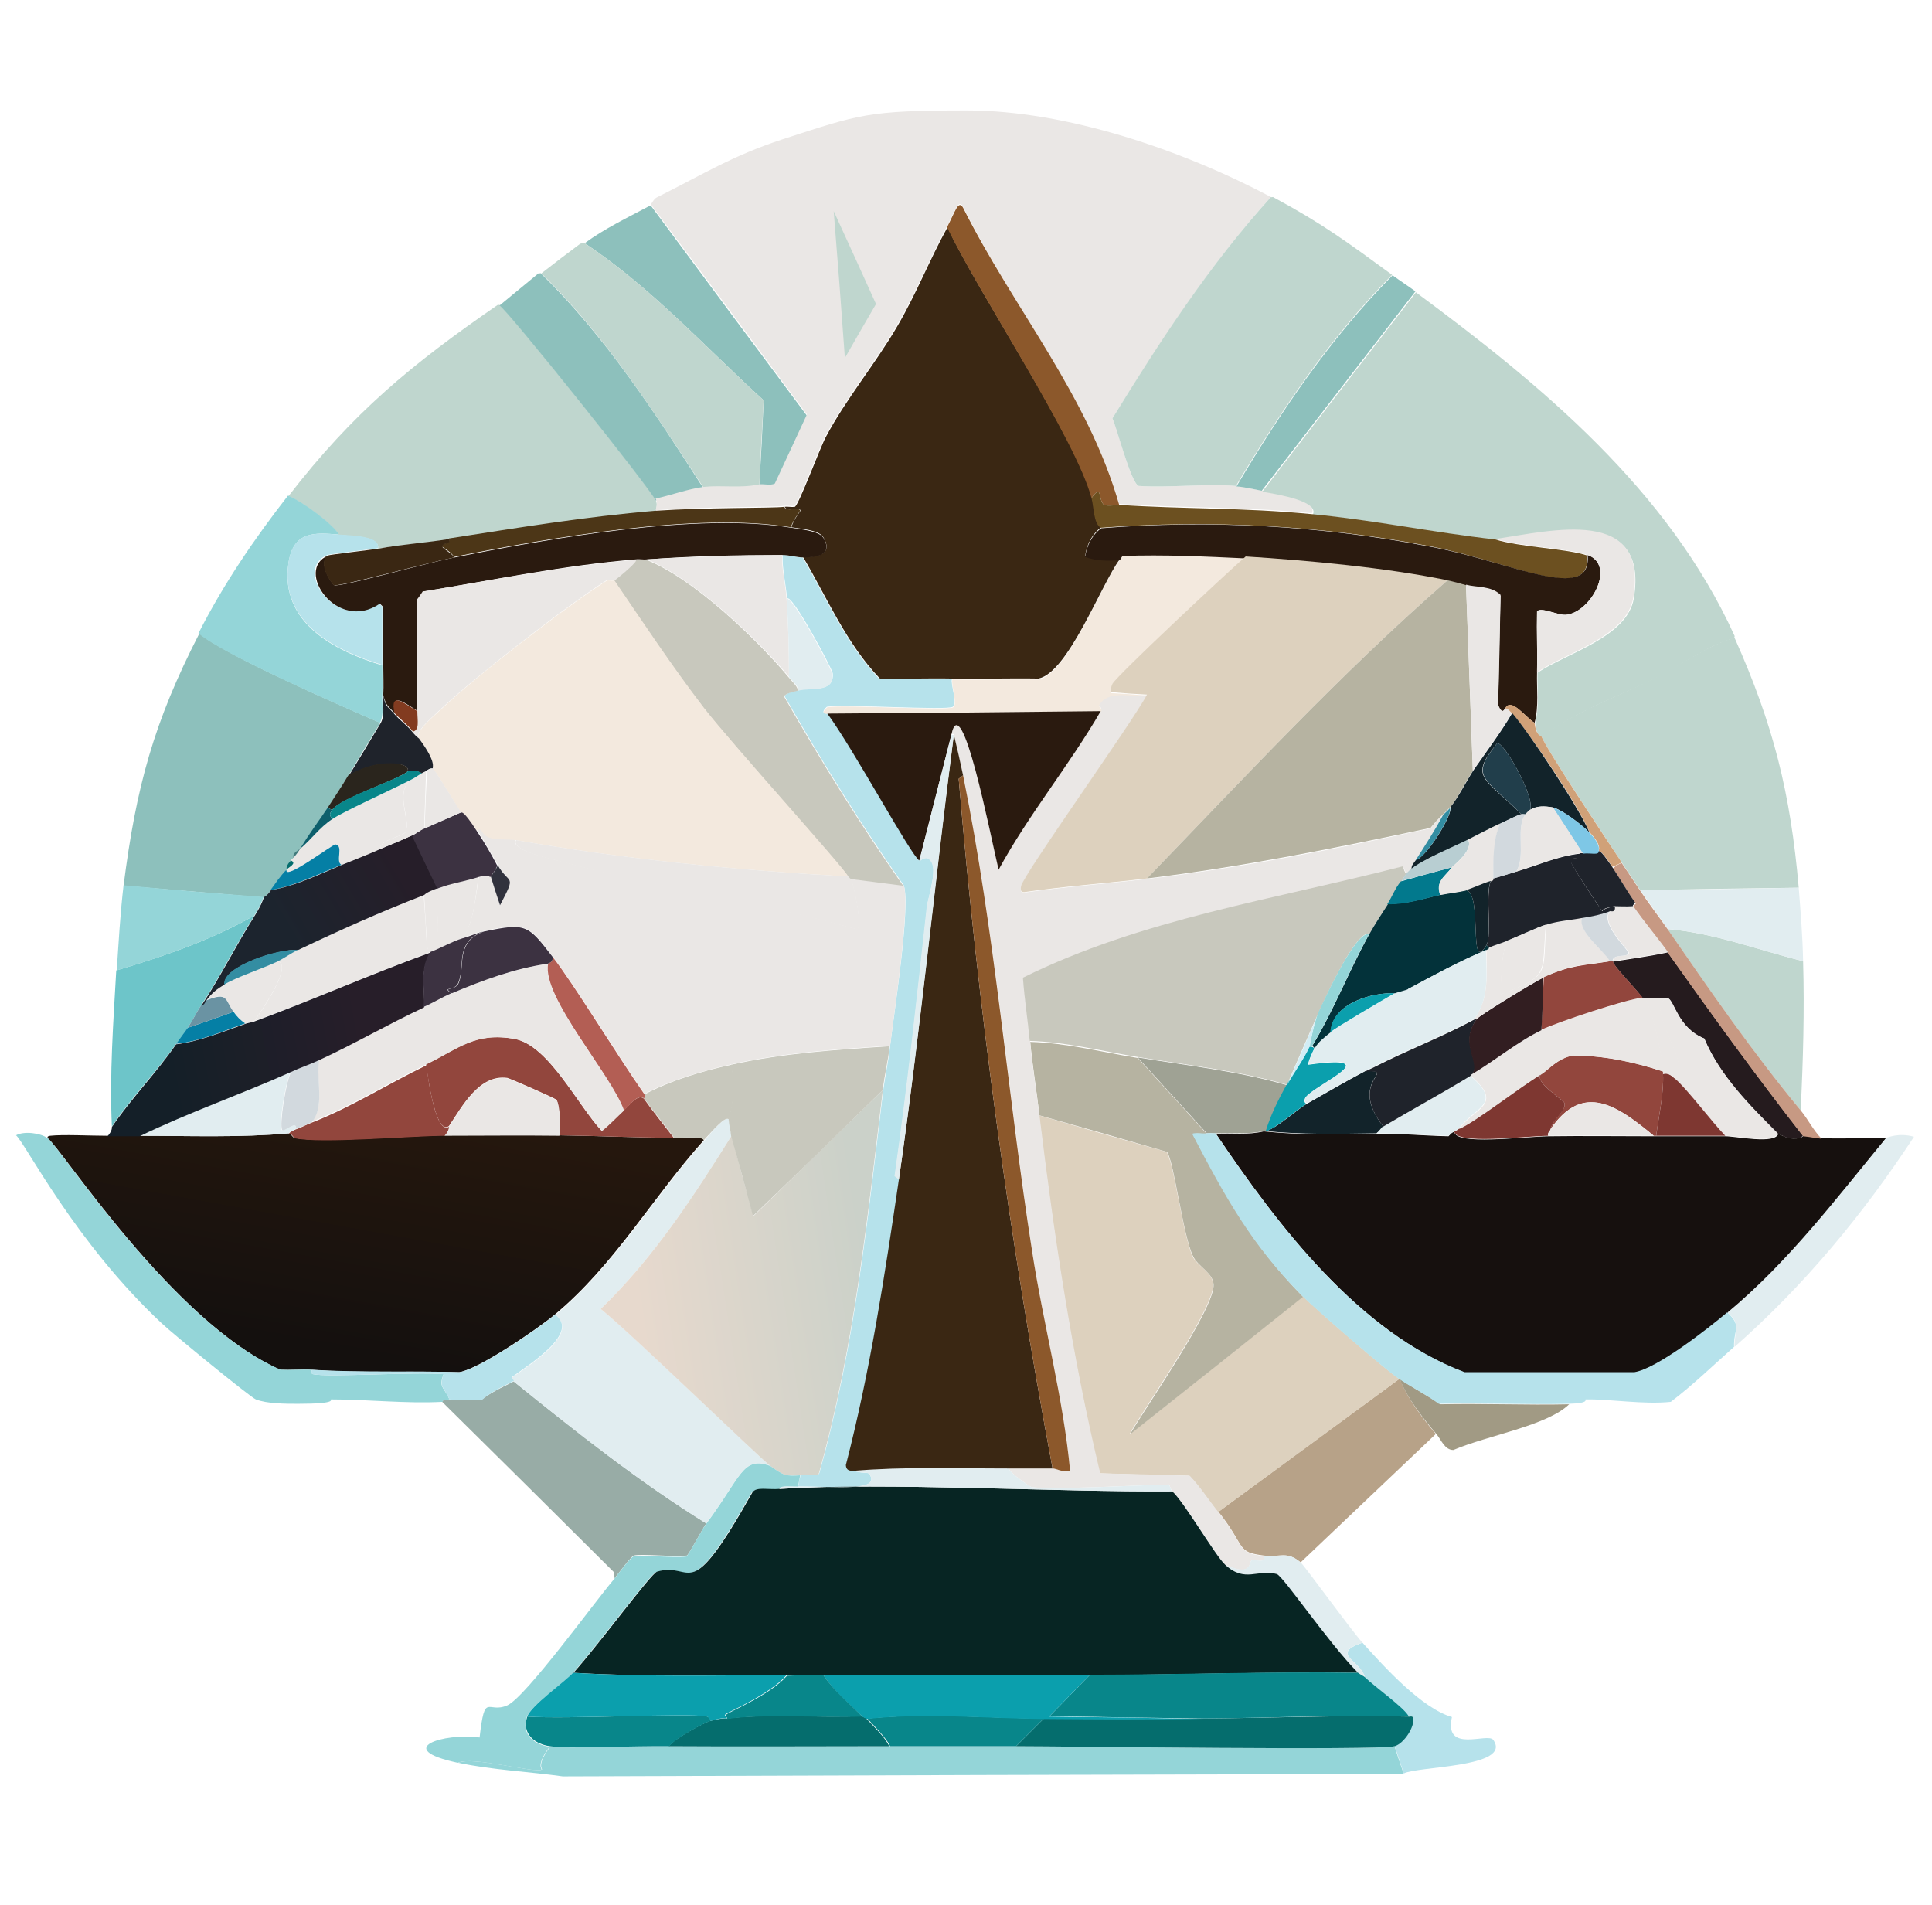 <?xml version="1.0" encoding="utf-8"?>
<!-- Generator: Adobe Illustrator 28.0.0, SVG Export Plug-In . SVG Version: 6.00 Build 0)  -->
<svg version="1.1" id="Layer_1" xmlns="http://www.w3.org/2000/svg" xmlns:xlink="http://www.w3.org/1999/xlink" x="0px" y="0px"
	 viewBox="0 0 397.2 391.6" style="enable-background:new 0 0 397.2 391.6;" xml:space="preserve">
<style type="text/css">
	.st0{display:none;}
	.st1{display:inline;fill:#B6C1BB;}
	.st2{display:inline;fill:#D1C6B4;}
	.st3{display:inline;fill:#A4BCBA;}
	.st4{display:inline;fill:#9AC8CD;}
	.st5{display:inline;fill:#BCB6A6;}
	.st6{display:inline;fill:#B3D0D1;}
	.st7{display:inline;fill:#86999A;}
	.st8{display:inline;fill:#F6DCBE;}
	.st9{display:inline;fill:#D1D0C4;}
	.st10{display:inline;fill:#83B8BE;}
	.st11{display:inline;fill:#DDBB95;}
	.st12{display:inline;fill:#4AB0C1;}
	.st13{fill:#D7E7EE;}
	.st14{fill:#FEF9F0;}
	.st15{fill:#C0E5F0;}
	.st16{fill:url(#SVGID_1_);}
	.st17{fill:#C9D2D6;}
	.st18{fill:#E9DFDF;}
	.st19{fill:#98D8E5;}
	.st20{fill:#B3D0D1;}
	.st21{fill:#E9B07E;}
	.st22{fill:#E8E8E6;}
	.st23{fill:#DDBB95;}
	.st24{fill:#533029;}
	.st25{fill:#B1BEC5;}
	.st26{fill:#CB824C;}
	.st27{fill:#B29285;}
	.st28{fill:#174453;}
	.st29{fill:#17262E;}
	.st30{fill:#136275;}
	.st31{fill:#302224;}
	.st32{fill:#A0614D;}
	.st33{fill:#EED6C5;}
	.st34{fill:#35302E;}
	.st35{fill:#27778D;}
	.st36{fill:#A14D2C;}
	.st37{fill:#EDAE3E;}
	.st38{fill:url(#SVGID_00000007420612095785505670000003030316613311477928_);}
	.st39{fill:#F0F7ED;}
	.st40{fill:#6F5953;}
	.st41{fill:#3C1812;}
	.st42{fill:#BC682E;}
	.st43{fill:#F49545;}
	.st44{fill:#F7CE7C;}
	.st45{fill:#CA5F33;}
	.st46{fill:#F39B32;}
	.st47{fill:#ED7835;}
	.st48{fill:#90341F;}
	.st49{fill:#652118;}
	.st50{fill:#59C7DB;}
	.st51{fill:#0F8EAC;}
	.st52{fill:#4AB0C1;}
	.st53{fill:#03A4C1;}
	.st54{fill:#81D0DB;}
	.st55{fill:#408794;}
	.st56{fill:#1E3640;}
	.st57{fill:#35C2DC;}
	.st58{fill:#C2734F;}
	.st59{fill:#C24C27;}
	.st60{fill:#BCB6A6;}
	.st61{fill:#694A3C;}
	.st62{fill:#713F35;}
	.st63{fill:url(#SVGID_00000150818374217770238240000000100310599853936823_);}
	.st64{fill:#DEB365;}
	.st65{fill:#505E67;}
	.st66{fill:#E2CE8F;}
	.st67{fill:#737C74;}
	.st68{fill:#96A9A6;}
	.st69{fill:#10759E;}
	.st70{fill:url(#SVGID_00000038380873118635399600000017534124201396800913_);}
	.st71{fill:#B6C1BB;}
	.st72{fill:#D1D0C4;}
	.st73{fill:#86999A;}
	.st74{fill:#638391;}
	.st75{fill:#D1C6B4;}
	.st76{fill:#B4ABA1;}
	.st77{fill:#959695;}
	.st78{fill:#D3B096;}
	.st79{fill:#0D5A79;}
	.st80{fill:#63575C;}
	.st81{fill:#6998A1;}
	.st82{fill:#3A636B;}
	.st83{fill:url(#SVGID_00000160890632626567630090000008526504651845172646_);}
	.st84{fill:#8D4320;}
	.st85{fill:#F8F1B0;}
	.st86{display:inline;fill:#ACB8B7;}
	.st87{display:inline;fill:#C5C1B4;}
	.st88{display:inline;fill:#9C997E;}
	.st89{display:inline;fill:#D7C8B3;}
	.st90{display:inline;fill:#B58F5C;}
	.st91{display:inline;fill:#CEB183;}
	.st92{display:inline;fill:#DFC6A1;}
	.st93{display:inline;fill:#A3926E;}
	.st94{display:inline;fill:#F7E7CE;}
	.st95{display:inline;fill:#D5A764;}
	.st96{display:inline;fill:#F1D199;}
	.st97{fill:#C98A64;}
	.st98{fill:#B45C6A;}
	.st99{fill:url(#SVGID_00000162352847855897193870000008409678126358155402_);}
	.st100{fill:#3D8688;}
	.st101{fill:#3BC0C1;}
	.st102{fill:#16A8AF;}
	.st103{fill:#D7C8B3;}
	.st104{fill:#8ED4D7;}
	.st105{fill:#FAF2E6;}
	.st106{fill:#0F717E;}
	.st107{fill:#105F6B;}
	.st108{fill:#16414B;}
	.st109{fill:#1A1F1F;}
	.st110{fill:#97BDC1;}
	.st111{fill:#83A8AA;}
	.st112{fill:#DFC6A1;}
	.st113{fill:#412928;}
	.st114{fill:#291E1C;}
	.st115{fill:#D9E3DA;}
	.st116{fill:#712726;}
	.st117{fill:#864034;}
	.st118{fill:#E19846;}
	.st119{fill:#EBD16F;}
	.st120{fill:#EBAD54;}
	.st121{fill:#A9663F;}
	.st122{fill:#D5A764;}
	.st123{fill:#BE7F4C;}
	.st124{fill:#9EAA9A;}
	.st125{fill:#574834;}
	.st126{fill:#1C2D30;}
	.st127{fill:#0A3233;}
	.st128{fill:#20979F;}
	.st129{fill:#344A4E;}
	.st130{fill:#4A5552;}
	.st131{fill:#616C64;}
	.st132{fill:#D9C988;}
	.st133{fill:#ACB8B7;}
	.st134{fill:#7F9290;}
	.st135{fill:#0F1010;}
	.st136{fill:#6FC2BA;}
	.st137{fill:#A13E2E;}
	.st138{fill:#B45431;}
	.st139{fill:#562626;}
	.st140{fill:#B8464C;}
	.st141{fill:#C6B6A7;}
	.st142{fill:#BBE3E2;}
	.st143{fill:#56928E;}
	.st144{fill:#8BA79C;}
	.st145{fill:#C5C1B4;}
	.st146{fill:#F0C14A;}
	.st147{fill:#D77F3E;}
	.st148{fill:#B58F5C;}
	.st149{fill:#DEF1EE;}
	.st150{fill:#094B4D;}
	.st151{fill:#9C997E;}
	.st152{fill:#B8B199;}
	.st153{fill:#C56438;}
	.st154{fill:#8ECFC2;}
	.st155{fill:#4CA39E;}
	.st156{fill:#702A26;}
	.st157{fill:url(#SVGID_00000161632354898054164700000016376274569165135266_);}
	.st158{fill:#C4783E;}
	.st159{fill:#7C5931;}
	.st160{fill:#AF692D;}
	.st161{fill:url(#SVGID_00000017500367391064985250000011320784930499754916_);}
	.st162{fill:#9BADA7;}
	.st163{fill:#9BC3C7;}
	.st164{fill:#63A9B1;}
	.st165{fill:#0A8D9E;}
	.st166{fill:url(#SVGID_00000057125302368259569840000007102811925453859466_);}
	.st167{fill:#E2DFD6;}
	.st168{fill:#B9C6C1;}
	.st169{fill:url(#SVGID_00000044150784741857884430000006589345893017418155_);}
	.st170{fill:#1B7177;}
	.st171{fill:#C9B06A;}
	.st172{fill:#ABA265;}
	.st173{fill:#6E9073;}
	.st174{fill:#135240;}
	.st175{fill:#557052;}
	.st176{fill:url(#SVGID_00000138567487809244115210000014351280155100981691_);}
	.st177{fill:#D4E7E3;}
	.st178{fill:#B5D5D6;}
	.st179{fill:#798485;}
	.st180{fill:#88A6AB;}
	.st181{fill:#7A8F92;}
	.st182{fill:#BC8E64;}
	.st183{fill:#A67A57;}
	.st184{fill:#D4A474;}
	.st185{fill:#D6D0B2;}
	.st186{fill:#E6D18F;}
	.st187{fill:#4CBBC3;}
	.st188{fill:#46787D;}
	.st189{fill:#A5A298;}
	.st190{fill:#B3A392;}
	.st191{fill:#AAB0A5;}
	.st192{fill:#8A8E70;}
	.st193{fill:#025056;}
	.st194{fill:#58786C;}
	.st195{fill:#EAB47D;}
	.st196{fill:#EBBC6F;}
	.st197{fill:#093B3E;}
	.st198{fill:#19A78A;}
	.st199{fill:#4A8E6E;}
	.st200{fill:#029579;}
	.st201{fill:#0A4451;}
	.st202{fill:#2B6765;}
	.st203{fill:#E5E4C4;}
	.st204{fill:#629784;}
	.st205{fill:#428B8A;}
	.st206{fill:#ACBB9A;}
	.st207{fill:#88A070;}
	.st208{fill:#F2E8B2;}
	.st209{display:inline;fill:#EFEAE4;}
	.st210{display:inline;fill:#DAD3C8;}
	.st211{fill:#082B33;}
	.st212{fill:#DAD3C8;}
	.st213{fill:#F9FCFD;}
	.st214{fill:#D3DCD6;}
	.st215{fill:#B2C7C5;}
	.st216{fill:#B7BDBA;}
	.st217{fill:#43322D;}
	.st218{fill:#168B97;}
	.st219{fill:#54A9AF;}
	.st220{fill:#A66543;}
	.st221{fill:#95583B;}
	.st222{fill:#89C1CA;}
	.st223{fill:#563A31;}
	.st224{fill:#683E30;}
	.st225{fill:#D6ECF1;}
	.st226{fill:#C0E3E8;}
	.st227{fill:url(#SVGID_00000103248941754085302620000002194196884864389517_);}
	.st228{fill:#46C2C9;}
	.st229{fill:#117882;}
	.st230{fill:url(#SVGID_00000000188408223498634210000008286075451140463511_);}
	.st231{fill:url(#SVGID_00000153685902415852159790000011274231734444117931_);}
	.st232{display:inline;fill:#A0A09C;}
	.st233{display:inline;fill:#BABAAD;}
	.st234{display:inline;fill:#D9E3DF;}
	.st235{display:inline;fill:#5D908F;}
	.st236{display:inline;fill:#657C77;}
	.st237{display:inline;fill:#98BFB8;}
	.st238{fill:#F3EDE1;}
	.st239{fill:#53C3C3;}
	.st240{fill:#151417;}
	.st241{fill:#0B3B43;}
	.st242{fill:url(#SVGID_00000128452260010383704740000013917860277164085639_);}
	.st243{fill:url(#SVGID_00000086693209231517407940000017973982871958382994_);}
	.st244{fill:#0F1E22;}
	.st245{fill:#C4E4E8;}
	.st246{fill:#0E5F67;}
	.st247{fill:#9BD9E1;}
	.st248{fill:#2B2724;}
	.st249{fill:#64382F;}
	.st250{fill:#EDD389;}
	.st251{fill:url(#SVGID_00000172415365370593292630000002001738633443889591_);}
	.st252{fill:#C45036;}
	.st253{fill:#883A29;}
	.st254{fill:#A44D2B;}
	.st255{fill:#736057;}
	.st256{fill:#7E7067;}
	.st257{fill:#26363A;}
	.st258{fill:#BABAAD;}
	.st259{fill:#36959B;}
	.st260{fill:#5D908F;}
	.st261{fill:#74A5A2;}
	.st262{fill:url(#SVGID_00000093867271547382985860000017250399518155794854_);}
	.st263{fill:url(#SVGID_00000000184542826879589270000017057171848769528999_);}
	.st264{fill:#5EAB9F;}
	.st265{fill:#6D4E42;}
	.st266{fill:#523833;}
	.st267{fill:#DAA040;}
	.st268{fill:#855831;}
	.st269{fill:#E8823D;}
	.st270{fill:#11858A;}
	.st271{fill:#2CAAA8;}
	.st272{fill:#124A51;}
	.st273{fill:url(#SVGID_00000090255759469733050300000016335389447913047708_);}
	.st274{fill:url(#SVGID_00000168084848597647986710000004925359099922666156_);}
	.st275{fill:url(#SVGID_00000087387425222986407270000010705284657793491352_);}
	.st276{display:inline;fill:#A4C4C0;}
	.st277{display:inline;fill:#B7B9B4;}
	.st278{display:inline;fill:#E7E7DF;}
	.st279{display:inline;fill:#BCD0CA;}
	.st280{display:inline;fill:url(#SVGID_00000158023306771111139510000000962711376303605142_);}
	.st281{fill:#E1AD45;}
	.st282{fill:#564137;}
	.st283{fill:#132226;}
	.st284{fill:#0E837F;}
	.st285{fill:#293D34;}
	.st286{fill:#3D4830;}
	.st287{fill:#AE4C3D;}
	.st288{fill:#127379;}
	.st289{fill:#D69A39;}
	.st290{fill:#6D543B;}
	.st291{fill:#52C3C5;}
	.st292{fill:#1A353C;}
	.st293{fill:#E7E7DF;}
	.st294{fill:url(#SVGID_00000109013096363377420210000016317200095242651779_);}
	.st295{fill:#8CBFC1;}
	.st296{fill:#A5893B;}
	.st297{fill:#7E8647;}
	.st298{fill:#6E8F5D;}
	.st299{fill:#F1C564;}
	.st300{fill:#BCD0CA;}
	.st301{fill:#D0D4D1;}
	.st302{fill:#75A9B1;}
	.st303{fill:#1A5359;}
	.st304{fill:url(#SVGID_00000088132122696629676490000017578217658902389152_);}
	.st305{fill:#19646C;}
	.st306{fill:#25878E;}
	.st307{fill:#2A9DA5;}
	.st308{display:inline;fill:url(#SVGID_00000070118159109224428100000003032834588942917049_);}
	.st309{display:inline;fill:url(#SVGID_00000173845563282876314710000003141898636229945996_);}
	.st310{display:inline;fill:url(#SVGID_00000036247356964822775090000005713004474492939683_);}
	.st311{display:inline;fill:url(#SVGID_00000031196648363270661540000005500529303198653867_);}
	.st312{fill:#F7F1E3;}
	.st313{fill:url(#SVGID_00000012442859272473082280000016420630894167324077_);}
	.st314{fill:#E4E9E3;}
	.st315{fill:url(#SVGID_00000170279515836837723320000012962257172548023469_);}
	.st316{fill:#B4D2CF;}
	.st317{fill:#4B4B4E;}
	.st318{fill:#EFD5B3;}
	.st319{fill:#C8CBBD;}
	.st320{fill:#7CAFA8;}
	.st321{fill:url(#SVGID_00000049210140913946862660000008744297996124692155_);}
	.st322{fill:#91B9B9;}
	.st323{fill:#A1D9D9;}
	.st324{fill:#3B595B;}
	.st325{fill:#5AC6CC;}
	.st326{fill:#1B7F79;}
	.st327{fill:url(#SVGID_00000033341894688593542030000013615998103433621896_);}
	.st328{fill:#98968A;}
	.st329{fill:#DDD2C2;}
	.st330{fill:url(#SVGID_00000163770354616297356130000011683910997340366744_);}
	.st331{fill:#76B2B9;}
	.st332{fill:#2E6B61;}
	.st333{fill:#299B8F;}
	.st334{fill:#675B59;}
	.st335{display:inline;fill:#C3C7C1;}
	.st336{display:inline;fill:#C7DBD4;}
	.st337{display:inline;fill:#EFEBE0;}
	.st338{display:inline;fill:#FFFFFB;}
	.st339{display:inline;fill:#358A94;}
	.st340{display:inline;fill:url(#SVGID_00000114047454520400731640000014692012416663745981_);}
	.st341{display:inline;fill:#347B83;}
	.st342{display:inline;fill:url(#SVGID_00000179610245075696751670000006027388456522611634_);}
	.st343{display:inline;fill:#B7B294;}
	.st344{display:inline;fill:#A3957C;}
	.st345{display:inline;fill:#828178;}
	.st346{display:inline;fill:#8F8474;}
	.st347{display:inline;fill:#3E626A;}
	.st348{display:inline;fill:#91ACA8;}
	.st349{display:inline;fill:#77A6A6;}
	.st350{display:inline;fill:#1C6A72;}
	.st351{display:inline;fill:#4D7073;}
	.st352{display:inline;fill:#6C7D78;}
	.st353{display:inline;fill:#399EA0;}
	.st354{display:inline;fill:#528B9A;}
	.st355{display:inline;fill:#819B99;}
	.st356{display:inline;fill:#69898A;}
	.st357{display:inline;fill:#2F4B56;}
	.st358{fill:#399EA0;}
	.st359{fill:#77A6A6;}
	.st360{fill:#073240;}
	.st361{fill:#EFEBE0;}
	.st362{fill:#EAD1B7;}
	.st363{fill:#F6E7B1;}
	.st364{fill:#C0E2E5;}
	.st365{fill:#F0CC86;}
	.st366{fill:#BBAF7A;}
	.st367{fill:#A0C8B0;}
	.st368{fill:#D2B071;}
	.st369{fill:#D9696E;}
	.st370{fill:#1D8B7A;}
	.st371{fill:#7BA87E;}
	.st372{fill:#ECA19A;}
	.st373{fill:#E17F80;}
	.st374{fill:#24393E;}
	.st375{fill:#F9EDD0;}
	.st376{fill:#C7DBD4;}
	.st377{fill:url(#SVGID_00000089533929836691123510000006642462931988011399_);}
	.st378{fill:#67A699;}
	.st379{fill:#347B83;}
	.st380{fill:#9CA172;}
	.st381{fill:#F9E9DB;}
	.st382{fill:#F6BEA0;}
	.st383{fill:#CE4C5D;}
	.st384{fill:#8AD3D9;}
	.st385{fill:#ADD4C8;}
	.st386{fill:#5DC7D5;}
	.st387{fill:#358A94;}
	.st388{fill:url(#SVGID_00000079449488565573444860000002013841910383867809_);}
	.st389{fill:#F89747;}
	.st390{fill:#E18747;}
	.st391{fill:#ECA03D;}
	.st392{display:inline;fill:#A7B0AA;}
	.st393{display:inline;fill:#C2C7BD;}
	.st394{display:inline;fill:#D6E7E9;}
	.st395{display:inline;fill:#F2EADE;}
	.st396{display:inline;fill:#21979E;}
	.st397{display:inline;fill:#17B3C1;}
	.st398{display:inline;fill:#A7C6C4;}
	.st399{display:inline;fill:#A1DADB;}
	.st400{display:inline;fill:#44C2CA;}
	.st401{display:inline;fill:#8AC3C3;}
	.st402{fill:url(#SVGID_00000173866358784510368490000005271040180539669632_);}
	.st403{fill:#757272;}
	.st404{fill:#90B0B3;}
	.st405{fill:url(#SVGID_00000039106253998434512180000009248192524594799021_);}
	.st406{fill:#A1DADB;}
	.st407{fill:#21979E;}
	.st408{fill:#F2EADE;}
	.st409{fill:#0A262A;}
	.st410{fill:url(#SVGID_00000114759165672422851110000002479611863221266092_);}
	.st411{fill:#A5B08F;}
	.st412{fill:url(#SVGID_00000063627662259850633180000003957622363229590718_);}
	.st413{fill:#704730;}
	.st414{fill:#F9CE72;}
	.st415{fill:#5C3726;}
	.st416{fill:#C99663;}
	.st417{fill:#DA9240;}
	.st418{fill:#AC8069;}
	.st419{fill:#17B3C1;}
	.st420{fill:url(#SVGID_00000054969903785029669180000004677179859181980296_);}
	.st421{fill:url(#SVGID_00000173121027443207112530000003316205710316282275_);}
	.st422{fill:#B07238;}
	.st423{fill:#BA8141;}
	.st424{fill:#10555C;}
	.st425{fill:#8C9E79;}
	.st426{fill:#8AC3C3;}
	.st427{fill:#44C2CA;}
	.st428{fill:url(#SVGID_00000041270543151349909750000003632556446704406442_);}
	.st429{fill:#E7EAE5;}
	.st430{fill:#DACBAB;}
	.st431{fill:#BA6A4C;}
	.st432{fill:#994E2C;}
	.st433{fill:#7C3E27;}
	.st434{fill:#C2C7BD;}
	.st435{fill:url(#SVGID_00000003796793394408877970000002378305883330650302_);}
	.st436{fill:url(#SVGID_00000024691421649154907640000018074693684412538768_);}
	.st437{fill:#72959A;}
	.st438{fill:#201E1F;}
	.st439{fill:#3E2A27;}
	.st440{fill:#142026;}
	.st441{fill:url(#SVGID_00000049927947394085534630000001336490653365572276_);}
	.st442{fill:#1D9D97;}
	.st443{fill:url(#SVGID_00000054982031448541040060000004617192333384260000_);}
	.st444{fill:#16767E;}
	.st445{fill:#355251;}
	.st446{fill:url(#SVGID_00000130611976514767884930000007487423408103147188_);}
	.st447{fill:#2C2022;}
	.st448{fill:#CD7B45;}
	.st449{fill:#53342E;}
	.st450{fill:#4F4033;}
	.st451{fill:#896D53;}
	.st452{fill:#CFCEAA;}
	.st453{fill:#86CAB9;}
	.st454{fill:#93B094;}
	.st455{fill:#242A27;}
	.st456{fill:#967B51;}
	.st457{fill:#2E2820;}
	.st458{fill:#675037;}
	.st459{fill:#AFCEB2;}
	.st460{fill:#EEE1C9;}
	.st461{fill:url(#SVGID_00000076591537398071409800000016576794409930968969_);}
	.st462{fill:#AE3839;}
	.st463{fill:#765D50;}
	.st464{fill:#7F502B;}
	.st465{fill:#65544C;}
	.st466{fill:#18221A;}
	.st467{fill:#805E3A;}
	.st468{fill:#3A2411;}
	.st469{fill:#0DA3B9;}
	.st470{display:inline;fill:#B7A288;}
	.st471{display:inline;fill:#A18971;}
	.st472{display:inline;fill:#A19A84;}
	.st473{display:inline;fill:#B89778;}
	.st474{fill:#8DC0BC;}
	.st475{fill:#B7A288;}
	.st476{fill:#A19A84;}
	.st477{fill:#BFD6CE;}
	.st478{fill:#EAE7E5;}
	.st479{fill:#98ACA6;}
	.st480{fill:#E1EDF0;}
	.st481{fill:url(#SVGID_00000026867805799570964550000013099059623817149116_);}
	.st482{fill:#94D5D8;}
	.st483{fill:#B6E2EB;}
	.st484{fill:#6DC5C9;}
	.st485{fill:#DDD1BE;}
	.st486{fill:#9FA294;}
	.st487{fill:#B6B3A1;}
	.st488{fill:url(#SVGID_00000110428724906322108620000014949787451615670166_);}
	.st489{fill:#F3E9DE;}
	.st490{fill:#3A2713;}
	.st491{fill:#8C582B;}
	.st492{fill:#6C5020;}
	.st493{fill:#2A1A0F;}
	.st494{fill:#4C3617;}
	.st495{fill:#C8C8BD;}
	.st496{fill:#072523;}
	.st497{fill:#056D6D;}
	.st498{fill:#08868A;}
	.st499{fill:#0B9FAD;}
	.st500{fill:#823B20;}
	.st501{fill:#92463D;}
	.st502{fill:#D2D9DE;}
	.st503{fill:#057FA5;}
	.st504{fill:#B35E54;}
	.st505{fill:#417B7C;}
	.st506{fill:#6A93A3;}
	.st507{fill:url(#SVGID_00000039103598982862834050000005578207456465823903_);}
	.st508{fill:#3C3241;}
	.st509{fill:url(#SVGID_00000042712434656454492880000004798715067539272325_);}
	.st510{fill:#338DA2;}
	.st511{fill:#31323D;}
	.st512{fill:#1F232B;}
	.st513{fill:#2A251D;}
	.st514{fill:#0D5F6C;}
	.st515{fill:#16100E;}
	.st516{fill:#251B1E;}
	.st517{fill:#12232A;}
	.st518{fill:#C79983;}
	.st519{fill:#7E3731;}
	.st520{fill:#D0A178;}
	.st521{fill:#321E21;}
	.st522{fill:#03323A;}
	.st523{fill:#02798D;}
	.st524{fill:#D2EDF5;}
	.st525{fill:#213E4B;}
	.st526{fill:#B8CED2;}
	.st527{fill:#7EC7E6;}
</style>
<g>
	<g id="Background_00000023259439591488447670000014049710647303076490_" class="st0">
		<path class="st470" d="M439.1-49.1c0,241.5,0,241.5,0,483.1c-241.5,0-241.5,0-483.1,0c0-241.5,0-241.5,0-483.1
			C197.6-49.1,197.6-49.1,439.1-49.1z"/>
		<path class="st471" d="M133.4,42.4c-4.5,2.3-9.1,4.5-13.2,7.5c-0.5,0-0.5,0-0.9,0c-8.4-6.1-19.6-4.5-8.5,6.1c-4,3.3-4,3.3-8,6.6
			c-0.1-0.1-0.4,0.1-0.5,0C87.1,53.3,56,79.6,57,95.5c0.3,4.3,5.8,9.3-3.5,2.1c-6.8,4.8-18,19.8-16.3,28.1c0.4,1.9,2.4,3.3,3.8,4.5
			c-9.4,18.3-12.9,31.5-15.6,51.9c-0.8,5.9-1,11.5-1.4,17.5c-0.7,10.7-1.4,21.3-0.9,32.1c-0.1,0.1,0.1,0.7-0.9,1.9
			c-3.4,0-9.1-0.3-11.8,0C-5.4,144.8,42.4,65.7,121.9,27.8C127.6,35.1,127.6,35.1,133.4,42.4z"/>
		<path class="st471" d="M383.9,234c-3.1,0-6.3,0.1-9.4,0c-1.7-1.6-2.8-3.9-4.2-5.7c0.5-10.2,0.8-20.5,0.5-30.7
			c-0.1-5.1-0.5-10-0.9-15.1c-1.7-19.5-5.2-33.5-13.2-51.4c-0.1-0.1,0.1-0.3,0-0.5c7.6,0.1,0.3-16.2-1.9-20
			c-1-1.8-22.8-30.1-25-32.6c-14.1-15.7-23.7-15.5-33.7-21c-7-3.8-20.9-16.1-30.4-20.8c1.4-1.6,5.9-8.1,7.8-8
			C352.8,68.3,403.5,142.2,383.9,234z"/>
		<path class="st472" d="M3.2,233.5c1.9,1.5,12,22,30,38.7c2.1,2,18.2,15.1,19.3,15.6c2.4,1,6.1,0.9,8.7,0.9c1.4,3.5-8.4,5-11.1,5.2
			c-22.3,1.5-43.2-16.5-48.8-37.5C-0.4,249.9-3.2,228.2,3.2,233.5z"/>
		<path class="st470" d="M356.6,130.7c-13.7-30.1-39.6-51.4-65.6-70.8c-1.5-1.1-3.2-2.2-4.7-3.3c-9.3-6.7-14.1-10.4-24.5-16
			c0.2-1.7,2.8-3.1,3.8-4.2C275,41,289,53.2,295.9,57.1c10.1,5.5,19.6,5.3,33.7,21c2.2,2.5,24,30.8,25,32.6
			C356.8,114.5,364.1,130.8,356.6,130.7z"/>
		<path class="st470" d="M102.3,62.7C84.5,75,72.6,84.8,59.3,101.9c-7,9-13.2,18.1-18.4,28.3c-1.4-1.2-3.4-2.5-3.8-4.5
			c-1.7-8.3,9.5-23.2,16.3-28.1c9.3,7.2,3.8,2.2,3.5-2.1C56,79.6,87.1,53.3,102.3,62.7z"/>
		<path class="st473" d="M119.3,50c-4,3.1-4,3.1-8,6.1c-0.1-0.1-0.4,0.1-0.5,0C99.6,45.5,110.8,43.8,119.3,50z"/>
	</g>
	<g>
		<path class="st474" d="M133.4,42.4c0.1-0.1,0.3,0.1,0.5,0c16,21.6,16,21.6,32.1,43.2c-3.3,7.1-3.3,7.1-6.6,14.2
			c-0.9,0.6-2.3,0.1-3.3,0.2c0.5-8.8,0.5-8.8,0.9-17.7c-12.1-11-23.1-23.2-36.8-32.3C124.3,47,128.9,44.8,133.4,42.4z"/>
		<g>
			<path class="st475" d="M295.2,294.8c-13.9,13.2-13.9,13.2-27.8,26.4c-2.9-2.4-4.2-1-7.5-1.4c-5.9-0.7-3.6-1.7-9.4-9
				c18.6-13.7,18.6-13.7,37.3-27.4C289,287,292.6,291.8,295.2,294.8z"/>
			<path class="st476" d="M322.6,288.7c-4.5,4.4-16.8,6.4-23.8,9.4c-1.8,0-2.5-2.1-3.5-3.3c-2.6-3-6.3-7.8-7.5-11.3
				c2.6,1.8,5.6,3.3,8.3,5.2C304.8,288.5,313.7,288.9,322.6,288.7z"/>
		</g>
		<path class="st477" d="M102.7,62.7c2.1,1.5,30.9,37.5,32.1,40.1c0.4,0.9,0.2,1.5,0,2.4c-14.3,1.2-28.3,3.5-42.5,5.7
			c-4.8,0.7-9.8,1.1-14.6,1.9c0.5-2.4-4.6-2.6-8-2.8c-1.2-2.1-7.6-6.9-10.4-8C72.6,84.8,84.5,75,102.3,62.7
			C102.4,62.8,102.6,62.6,102.7,62.7z"/>
		<path class="st477" d="M120.2,50c13.7,9.1,24.7,21.3,36.8,32.3c-0.5,8.8-0.5,8.8-0.9,17.7c-3.9,0.7-7.5,0.1-11.3,0.5
			c-10.2-15.6-20.2-31.3-33.5-44.3c4-3.1,4-3.1,8-6.1C119.7,50,119.7,50,120.2,50z"/>
		<path class="st474" d="M144.7,100.5c-3.2,0.3-6.7,1.7-9.9,2.4c-1.2-2.6-30-38.6-32.1-40.1c4-3.3,4-3.3,8-6.6
			c0.1,0.1,0.4-0.1,0.5,0C124.5,69.2,134.6,84.8,144.7,100.5z"/>
		<g>
			<path class="st478" d="M261.3,40.5c-12.6,13.9-22.7,29.7-32.6,45.5c1.1,2.3,3.8,13.4,5.4,13.9c6.3,0.4,14-0.5,20,0
				c1.6,0.1,3.5,0.7,5.2,0.9c3.6,0.6,11.7,2,10.4,4.7c-14.5-1.4-26.1-1-39.6-1.9c-6.5-22.4-21.9-40.4-32.1-61.1
				c-1-1.7-1.6,0.8-3.3,4c-3.6,6.7-6.5,13.9-10.4,20.5c-4.5,7.7-10.4,14.8-14.6,22.6c-1.2,2.2-5.6,14.1-6.4,14.4
				c-0.7,0.1-1.4-0.1-2.1,0c-2.3,0.3-16.1,0.1-26.4,0.9c0.2-0.9,0.4-1.5,0-2.4c3.2-0.7,6.7-2,9.9-2.4c3.8-0.4,7.4,0.3,11.3-0.5
				c1-0.2,2.4,0.3,3.3-0.2c3.3-7.1,3.3-7.1,6.6-14.2c-16-21.6-16-21.6-32.1-43.2c0.1,0,0.6-1.1,1.2-1.4c9.8-4.9,15.6-8.6,26-12
				c15.8-5.1,17.3-5.9,37.8-5.9S243.2,30.9,261.3,40.5z"/>
			<path class="st477" d="M171.4,43.4c4.4,9.6,4.4,9.6,8.7,19.1c-3.2,5.5-3.2,5.5-6.4,11.1C172.6,58.5,172.6,58.5,171.4,43.4z"/>
		</g>
		<g>
			<path class="st479" d="M105.6,284c12.8,10.3,25.7,20.6,39.6,29.2c-0.7,0.9-3.6,6.5-4,6.6c-2.8,0.3-9.5-0.4-10.9,0
				c-0.6,0.2-3.3,3.9-4,4.7c0-0.6,0-0.6,0-1.2c-17.7-17.6-17.7-17.6-35.4-35.1c0.1,0-0.5-0.3,1.4-0.5c0.3,0,4.4,0.4,6.8,0
				C101.2,286,105,284.4,105.6,284z"/>
			<path class="st480" d="M149.9,230.2c0.1,1.2,0.3,2.2,0.5,3.3c-7.9,12.6-16.1,25.2-26.9,35.6c6.8,5.4,32.8,30.8,34.9,32.3
				c-5.8-2.1-5.9,2-13.2,11.8c-14-8.7-26.9-18.9-39.6-29.2c0.3-0.2-0.7-0.6-0.2-0.9c3.8-2.7,14-9.2,8.7-12.7
				c12.3-10.2,20.2-24.2,30.7-35.9C146.6,232.4,149.2,229.2,149.9,230.2z"/>
		</g>
		<g>
			<linearGradient id="SVGID_1_" gradientUnits="userSpaceOnUse" x1="78.435" y1="227.657" x2="69.356" y2="277.792">
				<stop  offset="0" style="stop-color:#25170D"/>
				<stop  offset="1" style="stop-color:#14100E"/>
			</linearGradient>
			<path class="st16" d="M59.3,233c0.5,0,0.9,0.9,1.2,0.9c5.3,1.2,24.1-0.5,30.9-0.5c7.9,0,15.7-0.1,23.6,0
				c7.8,0.1,15.7,0.5,23.6,0.5c2.7,0,5.8-0.3,6.1,0.5c-10.5,11.7-18.4,25.7-30.7,35.9c-3.5,2.9-15.6,11.2-19.6,11.8
				c-10.1-0.3-20.4,0.2-30.4-0.5c-2.1-0.1-4.3,0.1-6.4,0C35.6,271.9,12.6,236,9.8,234c-0.1-0.4,0.1-0.4,0.5-0.5
				c2.7-0.3,8.3,0,11.8,0c2.2,0,4.4,0,6.6,0C38.9,233.5,49.2,233.9,59.3,233z"/>
			<path class="st482" d="M9.8,234c2.7,2,25.8,38,47.9,47.6c2.1,0.1,4.3-0.1,6.4,0c0,0.3-0.1,0.9,0.2,0.9c2.8,0.7,20.8-0.5,26.9,0
				c-1.1,2.8,0.1,2.6,1.2,5.2c-1.9,0.1-1.3,0.5-1.4,0.5c-7.6,0.4-15.3-0.5-22.9-0.5c-0.4,0,1.6,0.9-6.8,0.9c-2.6,0-6.4,0-8.7-0.9
				c-1.2-0.5-17.2-13.6-19.3-15.6c-17.9-16.7-28.1-37.1-30-38.7C4.9,232.5,8.3,232.9,9.8,234z"/>
			<path class="st483" d="M114.1,270.3c5.2,3.6-5,10-8.7,12.7c-0.5,0.4,0.5,0.8,0.2,0.9c-0.6,0.4-4.4,2-6.4,3.8
				c-2.4,0.4-6.5,0-6.8,0c-1.1-2.6-2.2-2.4-1.2-5.2c-6-0.5-24.1,0.7-26.9,0c-0.4-0.1-0.2-0.6-0.2-0.9c10.1,0.6,20.3,0.2,30.4,0.5
				C98.5,281.5,110.6,273.2,114.1,270.3z"/>
		</g>
		<path class="st474" d="M78.2,148.6c-2.2,3.6-4.4,7.2-6.6,10.9c-1.4,2.2-2.8,4.4-4.2,6.6c-2,3-3.6,5-5.7,8.5
			c-0.6,0.5-1.6,0.8-1.4,1.9c0,0-0.1-0.1-0.5,0.5c-0.1,0.1-1,0.8-0.9,1.9c-1.3,1.4-2.2,2.7-3.3,4.2c-0.8,1.2-1.4,1.3-1.4,1.4
			c-14.4-1.2-14.4-1.2-28.8-2.4c2.6-20.4,6.2-33.6,15.6-51.9C45.8,134.5,70.3,145.2,78.2,148.6z"/>
		<path class="st484" d="M52.3,188.2c-3.8,6-7,12.5-10.9,18.4c-1,1.5-1.8,3.2-2.8,4.7c-0.7,1.1-1.6,2.2-2.4,3.3
			c-4,5.8-9.3,11.1-13.2,17c-0.5-10.8,0.3-21.4,0.9-32.1C33.7,196.6,43.4,193.3,52.3,188.2z"/>
		<path class="st482" d="M54.2,184.4c-0.1,0.2-0.5,1.6-1.9,3.8c-8.9,5.1-18.6,8.4-28.3,11.3c0.4-5.9,0.7-11.5,1.4-17.5
			C39.8,183.3,39.8,183.3,54.2,184.4z"/>
		<g>
			<path class="st477" d="M261.7,40.5c10.4,5.6,15.3,9.3,24.5,16c-12.7,12.8-22.9,28-32.1,43.4c-6.1-0.5-13.7,0.4-20,0
				c-1.6-0.6-4.4-11.7-5.4-13.9c9.8-15.9,20-31.6,32.6-45.5C261.4,40.6,261.6,40.5,261.7,40.5z"/>
			<path class="st477" d="M356.6,130.7c0.1,0.1-0.1,0.3,0,0.5c-5,1.2-11,5.6-15.8,8c-7.9,4-16.7,6.9-23.8,12.3
				c-0.1-0.1-1.1,0-1.4-2.8c0.9-3.4,0.4-6.9,0.5-10.4c5.9-4,18.5-7.3,19.8-15.3c3.1-18.8-16.8-13.8-28.3-12
				c-12.6-1.4-25.1-4-37.7-5.2c1.3-2.7-6.7-4.1-10.4-4.7c15.8-20.5,15.8-20.5,31.6-41C316.9,79.2,342.9,100.6,356.6,130.7z"/>
			<path class="st474" d="M286.3,56.6c1.5,1.1,3.2,2.2,4.7,3.3c-15.8,20.5-15.8,20.5-31.6,41c-1.6-0.3-3.6-0.8-5.2-0.9
				C263.4,84.5,273.6,69.4,286.3,56.6z"/>
			<path class="st477" d="M356.6,131.1c8,17.9,11.5,31.9,13.2,51.4c-16.3,0.2-16.3,0.2-32.6,0.5c-1.3-1.9-2.5-3.8-3.8-5.7
				c-3.3-5.1-15.2-22.8-16.5-25.9c7.1-5.3,15.9-8.2,23.8-12.3C345.5,136.7,351.6,132.4,356.6,131.1z"/>
		</g>
		<path class="st477" d="M370.7,197.6c0.3,10.2,0,20.5-0.5,30.7c-10-12.1-18.5-24.4-27.4-37.3C352.4,191.8,361.4,195.3,370.7,197.6z
			"/>
		<path class="st480" d="M369.8,182.5c0.4,5.1,0.8,10,0.9,15.1c-9.3-2.3-18.3-5.8-27.8-6.6c-1.9-2.7-3.8-5.3-5.7-8
			C353.5,182.8,353.5,182.8,369.8,182.5z"/>
		<path class="st485" d="M267.9,266.5c2.9,2.9,17,15.1,19.8,17c-18.6,13.7-18.6,13.7-37.3,27.4c-2-2.5-3.7-5.2-5.9-7.5
			c-9.2-0.2-9.2-0.2-18.4-0.5c-5.8-24-9.5-48.9-12.5-73.6c13.1,3.8,13.1,3.8,26.2,7.5c1.4,1.4,3.4,17.2,5.4,21.5
			c1,2.1,4.1,3.2,4.2,5.7c0.4,4.8-14.2,25.5-17.2,30.9C250.1,280.7,250.1,280.7,267.9,266.5z"/>
		<g>
			<path class="st486" d="M264.6,223.1c-1.6,3-3.3,6.2-4.2,9.4c-0.1,0-0.3,0-0.5,0c-3.4,0.8-6.5,0.3-9.9,0.5c-0.6,0-1.3-0.1-1.9,0
				c-7.1-7.8-7.1-7.8-14.2-15.6C244.2,219.1,254.5,220.2,264.6,223.1z"/>
			<path class="st487" d="M233.9,217.5c7.1,7.8,7.1,7.8,14.2,15.6c-0.7,0.1-2.4-0.3-2.8,0.2c6.9,13,12.2,22.7,22.6,33.3
				c-17.8,14.2-17.8,14.2-35.6,28.3c3.1-5.4,17.6-26.1,17.2-30.9c-0.2-2.4-3.2-3.6-4.2-5.7c-2.1-4.2-4-20-5.4-21.5
				c-13.1-3.8-13.1-3.8-26.2-7.5c-0.6-5.1-1.4-10-1.9-15.1C219.2,214.4,226.5,216.3,233.9,217.5z"/>
		</g>
		<path class="st478" d="M235.8,142.9c-2.7,5.3-25.5,37.1-25.9,39.4c-0.1,0.7-0.1,1.3,0.7,1.2c8.4-1.2,16.8-1.8,25.2-2.8
			c19.6-2.3,38.9-6.2,58.3-10.4c0.8-1,1.6-1.9,2.6-2.8c-1.7,3.2-3.7,6.4-5.7,9.4c-0.4,0.6-1,1.1-0.9,1.9c-0.1,0-0.8,0.8-0.9,0.9
			c-0.4-0.7-0.4-0.7-0.7-1.4c-26.2,6.8-53.6,10.7-78.1,22.9c0.3,4.3,1,8.7,1.4,13c0.4,5.1,1.3,10,1.9,15.1
			c3,24.7,6.7,49.5,12.5,73.6c9.2,0.2,9.2,0.2,18.4,0.5c2.2,2.3,3.9,5,5.9,7.5c5.8,7.3,3.5,8.3,9.4,9c0.3,1.7-1.9,0.6-2.6,0.9
			c-0.6,0.4,0.2,3.5-5.4,0.9c-1.9-1.8-8.4-13-10.9-15.1c-0.3-0.3-0.5-1.3-0.7-1.4c-5.7,0.1-25.2,1.2-28.3,0.5
			c-0.3-0.1-4.9-3.2-4.5-3.8c3,0,6,0,9,0c0.7,0,1.8,0.8,3.5,0.5c-1.4-15-5.5-30.1-7.8-45.1c-5-32.6-7.6-65.5-14.2-97.9
			c-0.9-4.2-0.9-4.2-1.9-8.5c-0.2,0-0.2,0-0.5,0c2.1-9.6,7.9,20.2,9.7,27.8c6.2-11.4,14.5-21.4,21-32.6c0.4-0.6-0.5-1.1-0.5-1.2
			C227.8,141.6,232.4,143.3,235.8,142.9z"/>
		
			<linearGradient id="SVGID_00000143597380429701073170000007761708922334230428_" gradientUnits="userSpaceOnUse" x1="178.57" y1="263.078" x2="131.463" y2="270.234">
			<stop  offset="0" style="stop-color:#CBD1C9"/>
			<stop  offset="1" style="stop-color:#E7D9CD"/>
		</linearGradient>
		<path style="fill:url(#SVGID_00000143597380429701073170000007761708922334230428_);" d="M181.5,224.1c-3.2,26.5-5.9,53.2-13.2,79
			c-0.8,0.5-2.7,0.2-3.8,0.2c-2.9,0.2-3.3,0.1-6.1-1.9c-2.1-1.5-28.2-26.9-34.9-32.3c10.8-10.4,19-23,26.9-35.6
			c2.2,8.3,2.2,8.3,4.5,16.5C168.2,237,168.2,237,181.5,224.1z"/>
		<path class="st483" d="M165,114.6c5,8.5,8.9,17.8,15.8,25c5,0.1,9.9-0.1,14.9,0c-0.3,1.1,1.2,5,0.2,5.7c-1.1,0.8-22.6-0.6-25.9,0
			c-1.7,1.6,0.2,1.3,0.2,1.4c5.5,7.5,17.2,29.2,18.9,30.2c0.2,0.1,0.7-0.7,1.7-0.5c2.5,1.3,0,7.7-0.2,10.1c-2,18.4-4,36.9-6.6,55.2
			c0.5,0.4,0.5,0.4,0.9,0.7c-2.8,19.7-5.8,39.4-10.9,58.7c0.1,1.4,1.2,1.1,1.4,1.2c1.6,0.7,3,0.3,3.3,0.7c2.6,3.7-6.7,2.6-14.6,2.6
			c0.2-1.2,0.2-1.2,0.5-2.4c1.1-0.1,2.9,0.3,3.8-0.2c7.3-25.8,10-52.5,13.2-79c0.4-3,1.1-6,1.4-9c0.7-6,4.3-28.9,2.8-33
			c-8.8-12.5-16.9-25.6-24.5-38.9c0.2-0.6,2.1-1,2.8-1.2c2.4-0.7,7.5,0.7,7.1-3.5c-0.1-0.9-8.6-16.8-9.4-15.3c-0.2-3-1-5.9-0.9-9
			C162.2,114.1,163.8,114.6,165,114.6z"/>
		<path class="st489" d="M256.1,114.6c-3.6,3.2-26.5,24.5-27.4,26.2c-0.1,0.3-0.7,1.4-0.2,1.7c3.7,0.2,3.7,0.2,7.3,0.5
			c-3.4,0.4-8-1.3-9.9,2.1c0,0.1,0.8,0.6,0.5,1.2c-28.1,0.2-28.1,0.2-56.1,0.5c-0.1-0.1-2,0.2-0.2-1.4c3.3-0.6,24.9,0.8,25.9,0
			c0.9-0.7-0.5-4.5-0.2-5.7c5.9,0.1,11.8-0.1,17.7,0c6.1-1.2,12.9-19.5,16.7-24.5c0.1,0,0.4-0.9,0.7-0.9
			C239.2,113.9,247.7,114.2,256.1,114.6z"/>
		<path class="st482" d="M69.7,109.9c-5-0.4-9.4-0.8-10.4,5.9c-1.8,12.2,9.4,18,19.3,21c0,2,0.1,4.1,0,6.1c-0.1,1.9,0.4,4-0.5,5.7
			c-7.9-3.4-32.4-14.1-37.3-18.4c5.2-10.2,11.4-19.3,18.4-28.3C62.1,103,68.5,107.8,69.7,109.9z"/>
		<path class="st483" d="M69.7,109.9c3.4,0.2,8.5,0.4,8,2.8c-2,0.3-9.9,1.2-10.4,1.4c-7.1,2.8,1.7,16,10.6,9.9
			c0.4,0.4,0.4,0.4,0.7,0.7c0,4,0,8,0,12c-9.9-3-21.1-8.8-19.3-21C60.3,109.1,64.7,109.5,69.7,109.9z"/>
		<g>
			<path class="st490" d="M224.5,102.3c0.5,1.8,0.4,5.2,1.9,6.1c-1.9,1.4-3,3.6-3.3,5.9c2.4,0.9,4.7,0.8,7.1,0.7
				c-3.8,5.1-10.6,23.3-16.7,24.5c-5.9-0.1-11.8,0.1-17.7,0c-5-0.1-9.9,0.1-14.9,0c-6.9-7.2-10.8-16.5-15.8-25c2.3,0,6.4-0.2,4.2-4
				c-0.9-1.6-4.9-1.8-6.6-2.1c0.5-1.8,2-3.4,1.9-3.5c-0.5-0.7-2.7,0.4-3.3-0.7c0.7-0.1,1.4,0.1,2.1,0c0.8-0.3,5.2-12.2,6.4-14.4
				c4.2-7.9,10.1-14.9,14.6-22.6c3.9-6.6,6.7-13.8,10.4-20.5C201.4,60.7,221.2,90,224.5,102.3z"/>
			<path class="st491" d="M230.1,103.8c-0.2,0-2.5,0.3-3.1,0c-1.3-0.9-0.3-4.6-2.6-1.4c-3.3-12.3-23-41.7-29.7-55.7
				c1.7-3.2,2.3-5.7,3.3-4C208.3,63.3,223.7,81.3,230.1,103.8z"/>
			<g>
				<path class="st492" d="M230.1,103.8c13.5,0.9,25.1,0.5,39.6,1.9c12.7,1.2,25.1,3.8,37.7,5.2c5.1,1.6,14.9,1.9,18.9,3.3
					c0.9,10.2-16,1.2-32.3-1.9c-22.3-4.3-45.1-5.5-67.7-3.8c-1.5-0.9-1.4-4.3-1.9-6.1c2.3-3.2,1.3,0.5,2.6,1.4
					C227.6,104.1,230,103.8,230.1,103.8z"/>
				<path class="st493" d="M326.4,114.1c5.9,2.1,0.7,11.8-4.5,12.3c-1.7,0.1-5.2-1.7-5.9-0.7c-0.1,4.2,0.1,8.3,0,12.5
					c-0.1,3.5,0.4,7-0.5,10.4c-1.8-1-4.9-5.5-6.1-2.8c-0.1-0.1-0.5,1.3-1.4-0.7c0.2-11.3,0.2-11.3,0.5-22.6
					c-1.9-1.9-4.9-1.5-7.1-2.1c-1.3-0.3-2.5-0.7-3.8-0.9c-12.4-2.6-28.7-4.1-41.5-4.7c-8.4-0.4-16.8-0.8-25.2-0.5
					c-0.3,0-0.6,0.9-0.7,0.9c-2.4,0.1-4.7,0.2-7.1-0.7c0.3-2.3,1.4-4.5,3.3-5.9c22.6-1.8,45.4-0.5,67.7,3.8
					C310.4,115.4,327.3,124.3,326.4,114.1z"/>
			</g>
			<g>
				<path class="st494" d="M161.2,104.2c0.6,1.1,2.8,0,3.3,0.7c0.1,0.2-1.4,1.8-1.9,3.5c-19.1-3.2-49.9,2.2-69.3,6.1
					c-0.1-0.7-2.3-2-2.4-2.1c-0.2-1.2,1.8-0.1,1.4-1.7c14.2-2.2,28.1-4.5,42.5-5.7C145.1,104.3,158.9,104.5,161.2,104.2z"/>
				<path class="st493" d="M162.7,108.5c1.7,0.3,5.7,0.6,6.6,2.1c2.2,3.8-2,4-4.2,4c-1.2,0-2.9-0.5-4.2-0.5
					c-9.3,0-18.5,0.2-27.8,0.9c-0.8,0.1-1.6-0.1-2.4,0c-14.7,1.2-29.1,4.2-43.6,6.6c-0.6,0.8-0.6,0.8-1.2,1.7
					c-0.1,7.6,0.2,15.3,0,22.9c-2.5-1.5-5.7-4.3-4.7,0.5c-1.3-1.5-1.8-1.4-2.4-3.8c0.1-2,0-4.1,0-6.1c0-4,0-8,0-12
					c-0.4-0.4-0.4-0.4-0.7-0.7c-8.9,6.1-17.7-7.1-10.6-9.9c-2.3,1.5,0.9,6,1.2,6.1c1.2,0.5,17.9-4.3,24.8-5.7
					C112.8,110.7,143.5,105.3,162.7,108.5z"/>
				<path class="st490" d="M92.4,110.8c0.3,1.5-1.6,0.5-1.4,1.7c0,0.2,2.2,1.5,2.4,2.1c-6.9,1.4-23.6,6.1-24.8,5.7
					c-0.3-0.1-3.5-4.6-1.2-6.1c0.5-0.2,8.4-1.1,10.4-1.4C82.6,111.9,87.5,111.6,92.4,110.8z"/>
			</g>
		</g>
		<path class="st495" d="M289.1,179.7c-0.3,0.3-0.7,1.1-0.9,1.4c-1.2,1.4-1.8,3.2-2.8,4.7c-1.3,2-2.6,4-3.8,6.1
			c-2.9-0.5-8.7,12.4-10.4,16c-3.3,7.5-3.3,7.5-6.6,15.1c-10.1-2.9-20.4-4-30.7-5.7c-7.4-1.2-14.7-3.1-22.2-3.3
			c-0.4-4.3-1.1-8.7-1.4-13c24.4-12.1,51.8-16.1,78.1-22.9C288.7,179,288.7,179,289.1,179.7z"/>
		<g>
			<path class="st495" d="M150.4,218.9c1.1,6.9-0.5,10.7-0.5,11.3c-0.7-1-3.3,2.2-5.2,4.2c-0.3-0.8-3.5-0.5-6.1-0.5
				c-2-2.7-4.2-5.3-6.1-8c-0.1-0.1,0.1-0.8,0-0.9C137.7,222.2,144.6,220.1,150.4,218.9z"/>
			<path class="st495" d="M182.9,215.1c-0.3,3-1.1,6-1.4,9c-13.3,13-13.3,13-26.7,25.9c-2.2-8.3-2.2-8.3-4.5-16.5
				c-0.1-1.2-0.4-2.1-0.5-3.3c0-0.6,1.6-4.4,0.5-11.3C161,216.5,172.1,215.8,182.9,215.1z"/>
		</g>
		<path class="st478" d="M106,172.6c-1.1,2,5.9,3.6,8.3,4.2c20.4,5.5,41.5,8.4,61.8,14.2c1.3-0.4-0.6-9-1.2-10.4
			c5.4,0.7,5.4,0.7,10.9,1.4c1.4,4.2-2.1,27-2.8,33c-10.9,0.7-21.9,1.4-32.6,3.8c-5.8,1.3-12.7,3.3-17.9,6.1
			c-5.9-8.6-14.4-22.5-18.9-28.3c-5-6.6-5.4-7-14.2-5.2c-1.5,0.3-2.8,1-4.2,1.4c2.3-3.6,2.5-8.4,3.3-12.7c2.1-0.7,2.2,0.1,2.4,0
			c0.9,2.9,0.9,2.9,1.9,5.9c3.5-6.6,1.9-3.9-0.5-8.3c-1.4-2.5-2.7-4.7-4.2-7.1c1.1-1,0.9,0.9,2.6,1.4
			C102,172.6,104.8,172.4,106,172.6z"/>
		<g>
			<path class="st482" d="M137.7,359c15.1,0.1,30.2,0,45.3,0c8.6,0,17.3,0,25.9,0c10.5,0,74.1,0.9,77.8,0c0.9,2.8,0.9,2.8,1.9,5.7
				c-86.5,0.2-86.5,0.2-172.9,0.5c-7.1-1-14.4-1.3-21.5-2.8c3.1-1.4,15.7,2.2,17.2,1.4c0.3-0.1-1.3-0.7,1.7-4.7
				C116.5,359.5,131.3,358.9,137.7,359z"/>
			<path class="st482" d="M158.4,301.4c2.8,2,3.2,2.1,6.1,1.9c-0.2,1.2-0.2,1.2-0.5,2.4c-2,0-3.8-0.3-3.8,0.5
				c-2.4,0.2-4.8-0.5-5.7,0.7c-13.5,24-12,14.1-19.6,16.3c-1.3,0.4-11.8,14.8-17.2,20.8c-1.6,1.8-8.7,6.8-9.4,9
				c-1.2,3.6,1.6,5.7,4.7,6.1c-3,4-1.4,4.6-1.7,4.7c-1.5,0.8-14.1-2.8-17.2-1.4c-13.5-2.9-2.8-6.2,4.5-5.2c1.1-9.6,1.6-4.8,5.7-6.6
				c3.8-1.7,18.2-21.6,21.9-25.9c0.7-0.9,3.4-4.5,4-4.7c1.4-0.4,8,0.3,10.9,0c0.4-0.2,3.3-5.7,4-6.6
				C152.5,303.5,152.6,299.3,158.4,301.4z"/>
			<path class="st483" d="M288.6,364.6c-0.9-2.8-0.9-2.8-1.9-5.7c1.8-0.5,4.2-4.1,3.8-5.9c-0.1-0.4-0.9-0.2-0.9-0.2
				c-1-1.8-6.8-5.9-9-8c-1-3.6-7.2-4.7-0.5-7.1c4.6,5.1,12.2,13.5,18.4,15.3c-1.7,7.6,7.4,3.1,8.5,4.7
				C311,363.4,291.3,363.1,288.6,364.6z"/>
			<path class="st480" d="M267.4,321.2c0.8,0.7,10.2,13.7,12.7,16.5c-6.7,2.3-0.5,3.5,0.5,7.1c-0.2-0.2-1.2-0.7-1.4-0.9
				c-6.3-6.4-15.5-19.9-16.7-20.3c-3.9-1.1-6.5,2-10.6-1.9c5.6,2.5,4.8-0.6,5.4-0.9c0.6-0.4,2.9,0.8,2.6-0.9
				C263.2,320.2,264.5,318.8,267.4,321.2z"/>
			<path class="st496" d="M160.3,306.1c21.6-1.4,57.4,0.7,80.7,0.5c2.4,2.1,8.9,13.3,10.9,15.1c4.1,3.8,6.7,0.8,10.6,1.9
				c1.3,0.4,10.4,13.9,16.7,20.3c-18.4-0.2-36.8,0.4-55.2,0.5c-18.2,0.1-36.5,0-54.7,0c-2.5,0-5,0-7.5,0c-14.6,0-29.3,0.4-43.9-0.5
				c5.4-6,15.9-20.4,17.2-20.8c7.6-2.2,6.1,7.7,19.6-16.3C155.5,305.6,157.9,306.3,160.3,306.1z"/>
			<path class="st480" d="M207.5,301.9c-0.4,0.6,4.2,3.7,4.5,3.8c3.1,0.7,22.6-0.4,28.3-0.5c0.2,0.1,0.4,1.2,0.7,1.4
				c-23.2,0.2-59-1.9-80.7-0.5c-0.1-0.7,1.8-0.5,3.8-0.5c7.9,0,17.2,1.1,14.6-2.6c-0.3-0.4-1.7,0-3.3-0.7
				C186.1,301.5,196.8,301.9,207.5,301.9z"/>
			<g>
				<path class="st497" d="M289.6,352.9c0,0.1,0.8-0.2,0.9,0.2c0.5,1.8-1.9,5.4-3.8,5.9c-3.8,0.9-67.3,0-77.8,0
					c2.8-2.8,2.8-2.8,5.7-5.7c11,0.1,22,0.1,33,0C261.6,353.2,275.6,352.6,289.6,352.9z"/>
				<path class="st497" d="M149.4,353.3c7.6-1,19.7-0.1,27.8-0.5c0.1,0.1,0.9,0.4,0.9,0.5c1.4,1.5,4,4,4.7,5.7
					c-15.1,0-30.2,0.1-45.3,0c1-1.5,7.3-4.9,8.5-5.2C149.1,353,149.1,353.4,149.4,353.3z"/>
				<path class="st498" d="M146.1,353.8c-1.2,0.3-7.5,3.7-8.5,5.2c-6.4-0.1-21.2,0.5-24.5,0c-3.1-0.4-5.9-2.5-4.7-6.1
					c7.9,0.6,33.5-0.8,37,0C145.6,352.9,146.2,353.5,146.1,353.8z"/>
				<path class="st498" d="M214.6,353.3c-2.8,2.8-2.8,2.8-5.7,5.7c-8.6,0-17.3,0-25.9,0c-0.7-1.6-3.3-4.2-4.7-5.7
					C190.3,352.1,202.5,353.2,214.6,353.3z"/>
				<path class="st499" d="M117.8,343.9c14.6,0.9,29.3,0.5,43.9,0.5c-3.5,4-11.9,7.5-12.5,8c-0.5,0.4,0.2,0.4,0.2,0.9
					c-0.4,0.1-0.3-0.4-3.3,0.5c0-0.3-0.6-0.9-0.7-0.9c-3.5-0.8-29.2,0.6-37,0C109.1,350.7,116.2,345.7,117.8,343.9z"/>
				<path class="st498" d="M279.2,343.9c0.2,0.2,1.2,0.7,1.4,0.9c2.2,2.1,8,6.2,9,8c-14-0.3-28,0.4-42,0.5
					c-15.9-0.2-15.9-0.2-31.8-0.5c4.1-4.2,4.1-4.2,8.3-8.5C242.4,344.3,260.8,343.6,279.2,343.9z"/>
				<path class="st499" d="M224,344.4c-4.1,4.2-4.1,4.2-8.3,8.5c15.9,0.2,15.9,0.2,31.8,0.5c-11,0.1-22,0.1-33,0
					c-12.1-0.1-24.2-1.3-36.3,0c-0.1-0.1-0.9-0.4-0.9-0.5c-2.8-2.7-5.9-5.2-8-8.5C187.5,344.4,205.7,344.5,224,344.4z"/>
				<path class="st498" d="M169.3,344.4c2.1,3.2,5.3,5.8,8,8.5c-8.1,0.3-20.3-0.6-27.8,0.5c0-0.6-0.7-0.5-0.2-0.9
					c0.6-0.6,9-4,12.5-8C164.2,344.4,166.7,344.4,169.3,344.4z"/>
			</g>
		</g>
		<path class="st485" d="M297.6,119.3c-21.9,19.1-41.6,40.4-61.8,61.3c-8.4,1-16.9,1.6-25.2,2.8c-0.8,0.1-0.8-0.5-0.7-1.2
			c0.4-2.3,23.2-34.1,25.9-39.4c-3.7-0.2-3.7-0.2-7.3-0.5c-0.5-0.2,0.1-1.4,0.2-1.7c0.9-1.7,23.7-23,27.4-26.2
			C268.8,115.2,285.1,116.7,297.6,119.3z"/>
		<path class="st487" d="M301.4,120.3c0.7,19.1,0.7,19.1,1.4,38.2c-1.3,1.8-3.3,5.9-4.7,7.5c-0.5,0.5-0.9,0.9-1.4,1.4
			c-1,0.9-1.8,1.8-2.6,2.8c-19.3,4.1-38.6,8-58.3,10.4c20.2-20.9,39.9-42.2,61.8-61.3C298.9,119.6,300.1,119.9,301.4,120.3z"/>
		<g>
			<path class="st493" d="M226.3,146.2c-6.5,11.2-14.8,21.2-21,32.6c-1.8-7.6-7.6-37.5-9.7-27.8c-3.3,13-3.3,13-6.6,25.9
				c-1.7-1-13.4-22.7-18.9-30.2C198.3,146.5,198.3,146.5,226.3,146.2z"/>
			<g>
				<path class="st490" d="M198,159.4c-0.5,0.4-0.5,0.4-0.9,0.7c4,47.5,10.5,94.9,19.3,141.8c-3,0-6,0-9,0
					c-10.7,0-21.4-0.4-32.1,0.5c-0.2-0.1-1.3,0.2-1.4-1.2c5-19.3,8-39,10.9-58.7c4.4-30.4,7.3-61.1,11.3-91.5
					C197.1,155.2,197.1,155.2,198,159.4z"/>
				<path class="st491" d="M216.4,301.9c-8.8-46.9-15.3-94.3-19.3-141.8c0.5-0.4,0.5-0.4,0.9-0.7c6.6,32.4,9.1,65.3,14.2,97.9
					c2.3,15,6.4,30,7.8,45.1C218.2,302.7,217.2,301.9,216.4,301.9z"/>
			</g>
			<path class="st480" d="M184.8,242.5c-0.5-0.4-0.5-0.4-0.9-0.7c2.6-18.3,4.6-36.8,6.6-55.2c0.3-2.4,2.8-8.8,0.2-10.1
				c-1-0.3-1.4,0.6-1.7,0.5c3.3-13,3.3-13,6.6-25.9c0.2,0,0.2,0,0.5,0C192.2,181.4,189.2,212.1,184.8,242.5z"/>
		</g>
		<path class="st495" d="M132.9,115.1c9.6,3.8,22.6,16.2,29.2,24.1c0.8,1,2,2,1.9,2.8c-0.7,0.2-2.7,0.6-2.8,1.2
			c7.6,13.3,15.7,26.4,24.5,38.9c-5.4-0.7-5.4-0.7-10.9-1.4c0,0-0.1,0.2-0.5-0.5c-1.1-2-23.8-27.1-29.7-34.7
			c-6.5-8.4-12.4-17.4-18.4-26.2c0.3-0.2,5.4-4.3,4.2-4.2C131.4,115,132.2,115.1,132.9,115.1z"/>
		<path class="st478" d="M160.8,114.1c-0.1,3.1,0.7,5.9,0.9,9c0.4,5.3,0.5,10.7,0.5,16c-6.6-7.9-19.7-20.2-29.2-24.1
			C142.2,114.4,151.4,114.2,160.8,114.1z"/>
		<path class="st480" d="M164.1,142c0.1-0.9-1-1.8-1.9-2.8c0-5.3-0.1-10.8-0.5-16c0.8-1.5,9.3,14.4,9.4,15.3
			C171.6,142.6,166.5,141.3,164.1,142z"/>
		<g>
			<path class="st478" d="M316,138.2c0.1-4.2-0.1-8.3,0-12.5c0.7-1,4.2,0.8,5.9,0.7c5.2-0.4,10.4-10.2,4.5-12.3
				c-3.9-1.4-13.8-1.7-18.9-3.3c11.5-1.7,31.4-6.8,28.3,12C334.5,130.9,321.9,134.2,316,138.2z"/>
			<path class="st478" d="M309.4,145.7c0.1,0.1,0.2-0.4,1.4,0.9c-2.4,4.1-5.3,7.9-8,11.8c-0.7-19.1-0.7-19.1-1.4-38.2
				c2.2,0.6,5.2,0.2,7.1,2.1c-0.2,11.3-0.2,11.3-0.5,22.6C308.9,147.1,309.3,145.7,309.4,145.7z"/>
		</g>
		<path class="st478" d="M130.6,115.1c1.2-0.1-4,4.1-4.2,4.2c-0.3,0.2-1.4-0.2-1.7,0c-8.6,5.5-26.6,19.5-34,26.4
			c-2.4,2.3-5.5,4.8-4.5,6.1c-0.1-0.1-0.5-0.3-1.4-1.4c1.4-0.3,0.9-2.3,0.9-4.2c0.2-7.6-0.1-15.3,0-22.9c0.6-0.8,0.6-0.8,1.2-1.7
			C101.4,119.3,115.9,116.3,130.6,115.1z"/>
		<path class="st500" d="M85.8,146.2c0,1.9,0.5,3.9-0.9,4.2c-1.1-1.4-2.6-2.5-3.8-3.8C80.1,141.9,83.2,144.7,85.8,146.2z"/>
		<path class="st489" d="M126.3,119.3c6,8.8,11.9,17.7,18.4,26.2c5.9,7.6,28.7,32.7,29.7,34.7c-23-1.3-45.8-3.5-68.4-7.5
			c-1.3-0.2-4.1,0-5.4-0.5c-1.7-0.5-1.5-2.4-2.6-1.4c-3.1-4.7-3.2-3.6-3.3-3.8c-1.9-3-3.6-6-5.7-9c-0.2-0.3,0.8-1.1-2.8-6.1
			c-1-1.3,2.1-3.9,4.5-6.1c7.3-6.9,25.4-20.9,34-26.4C124.9,119.2,126.1,119.5,126.3,119.3z"/>
		<path class="st478" d="M174.5,180.2c0.3,0.6,0.5,0.4,0.5,0.5c0.6,1.3,2.4,9.9,1.2,10.4c-20.3-5.7-41.4-8.6-61.8-14.2
			c-2.4-0.6-9.4-2.2-8.3-4.2C128.7,176.7,151.5,178.9,174.5,180.2z"/>
		<g>
			<g>
				<path class="st501" d="M128.2,228.3c1.4-1.3,3-3.5,4.2-2.4c1.9,2.7,4.1,5.4,6.1,8c-7.9,0-15.7-0.4-23.6-0.5
					c0.4-1.4,0-6.7-0.5-7.3c-0.4-0.4-9.6-4.4-10.1-4.5c-5.8-0.8-9.3,5.9-12,9.9c-2.7,1.9-4.3-9.7-4.7-12.7c6.6-3.2,10-6.7,18.2-5.2
					c7,1.3,13,13.7,17.9,18.9C125.3,231.2,126.7,229.7,128.2,228.3z"/>
				<path class="st501" d="M92.4,231.6c-0.1,0.1,0.1,0.7-0.9,1.9c-6.8,0-25.6,1.7-30.9,0.5c-0.3-0.1-0.6-1-1.2-0.9
					c0-0.3,1.3-0.9,1.4-0.9c1.2-0.4,2.2-1,3.3-1.4c8.2-3.2,15.7-8,23.6-11.8C88,221.9,89.6,233.5,92.4,231.6z"/>
			</g>
			<path class="st478" d="M115,233.5c-7.9-0.1-15.7,0-23.6,0c1-1.1,0.9-1.8,0.9-1.9c2.7-4,6.2-10.7,12-9.9c0.5,0.1,9.8,4.1,10.1,4.5
				C115.1,226.8,115.4,232.1,115,233.5z"/>
			<path class="st480" d="M60.8,232.1c-0.1,0-1.4,0.7-1.4,0.9c-10.2,0.9-20.5,0.5-30.7,0.5c10.1-4.9,20.8-8.6,31.1-13.2
				c-1.1,1.9-2.5,10.9-1.9,12C58.3,232.9,61.2,230.1,60.8,232.1z"/>
			<path class="st478" d="M112.7,198.1c-1.5,6.8,12.9,22.8,15.6,30.2c-1.5,1.4-2.9,2.9-4.5,4.2c-4.9-5.1-10.9-17.6-17.9-18.9
				c-8.1-1.5-11.6,2-18.2,5.2c-7.9,3.8-15.4,8.6-23.6,11.8c2.7-3.1,0.9-8.5,1.4-12.7c7.4-3.3,14.4-7.5,21.7-10.9
				c1.9-0.9,3.7-2,5.7-2.8C99.2,201.5,105.8,199.2,112.7,198.1z"/>
			<path class="st478" d="M95.2,192.9c-2.3,0.7-4.4,2-6.6,2.8c-12.2,4.4-24.1,9.8-36.3,14.2c1.5-2.1,8.1-11.6,4.7-12.3
				c1.4-0.7,2.9-1.7,4.2-2.4c8.5-4,17.2-8,25.9-11.3c0.4,5.7,0.4,5.7,0.7,11.3c4.6-2.8,0-9.8,3.5-13.2c1.7-0.6,4.6-1.1,7.1-1.9
				C97.7,184.5,97.5,189.3,95.2,192.9z"/>
			<path class="st478" d="M57,197.6c3.4,0.7-3.2,10.1-4.7,12.3c-0.5,0.2-1.4,0.3-1.9,0.5c-1-0.7-1.6-1.4-2.4-2.4
				c-1.9-2.5-1-4.2-5.7-2.4c1.1-1.5,2.2-2.4,3.8-3.3C48.6,200.9,54,199.1,57,197.6z"/>
			<path class="st502" d="M64.1,230.7c-1.1,0.5-2.1,1-3.3,1.4c0.4-2-2.5,0.8-2.8,0.2c-0.6-1.1,0.8-10.2,1.9-12
				c1.9-0.8,3.8-1.5,5.7-2.4C65,222.2,66.8,227.6,64.1,230.7z"/>
			<path class="st503" d="M48,208c0.7,1,1.4,1.7,2.4,2.4c-4.6,1.6-9.3,3.7-14.2,4.2c0.8-1.1,1.6-2.2,2.4-3.3
				C43.3,209.7,43.3,209.7,48,208z"/>
			<path class="st504" d="M132.5,225c0.1,0.1-0.1,0.8,0,0.9c-1.3-1.2-2.8,1.1-4.2,2.4c-2.6-7.4-17-23.4-15.6-30.2
				c0-0.1,1.1-0.2,0.9-1.4C118.1,202.5,126.5,216.4,132.5,225z"/>
			<path class="st478" d="M78.2,174.5c-2.7,1.2-5.3,2.2-8,3.3c-1.3-0.7,0.5-3.9-1.2-4.2c-0.6-0.1-10.6,7.6-10.1,5.2
				c0.4-0.4,2.3-1.2,0.9-1.9c0.4-0.6,0.5-0.4,0.5-0.5c0.1-0.1,0.5-0.4,1.4-1.9c2.4-2.1,3.9-4.3,6.6-6.1c2.5-1.7,11.7-5.8,16-8
				c-3.1,2.8,0.1,8-0.9,10.6C83,172,77.9,172.6,78.2,174.5z"/>
			<path class="st503" d="M70.2,177.8c-4.8,1.9-9.4,4.3-14.6,5.2c1.1-1.5,2-2.9,3.3-4.2c-0.5,2.4,9.5-5.3,10.1-5.2
				C70.7,173.9,68.9,177.1,70.2,177.8z"/>
			<path class="st497" d="M58.9,178.8c-0.1-1.1,0.9-1.8,0.9-1.9C61.2,177.5,59.3,178.3,58.9,178.8z"/>
			<path class="st505" d="M60.3,176.4c-0.2-1.1,0.8-1.4,1.4-1.9C60.8,176,60.3,176.3,60.3,176.4z"/>
			<path class="st506" d="M48,208c-4.7,1.7-4.7,1.7-9.4,3.3c1-1.5,1.8-3.2,2.8-4.7c0.6,0,0.7-0.6,0.9-0.9
				C47,203.8,46.2,205.6,48,208z"/>
			<g>
				
					<linearGradient id="SVGID_00000002358072204870784150000017235025036778009487_" gradientUnits="userSpaceOnUse" x1="74.229" y1="211.774" x2="34.783" y2="218.987">
					<stop  offset="0" style="stop-color:#271E29"/>
					<stop  offset="1" style="stop-color:#141F28"/>
				</linearGradient>
				<path style="fill:url(#SVGID_00000002358072204870784150000017235025036778009487_);" d="M88.6,195.8c-2.3,3.2-1.2,7.5-1.4,11.3
					c-7.3,3.4-14.3,7.5-21.7,10.9c-1.9,0.9-3.8,1.5-5.7,2.4c-10.3,4.6-21,8.3-31.1,13.2c-2.2,0-4.4,0-6.6,0c1-1.1,0.9-1.8,0.9-1.9
					c4-5.9,9.2-11.2,13.2-17c4.9-0.6,9.6-2.6,14.2-4.2c0.5-0.2,1.4-0.3,1.9-0.5C64.5,205.5,76.4,200.2,88.6,195.8z"/>
				<path class="st508" d="M99.4,191.5c-6,2.1-3.7,7.3-5.2,10.6c-0.7,1.7-3.5,0.7-1.4,2.1c-1.9,0.8-3.8,2-5.7,2.8
					c0.3-3.8-0.9-8.1,1.4-11.3c2.2-0.8,4.3-2.1,6.6-2.8C96.6,192.5,98,191.8,99.4,191.5z"/>
				<path class="st508" d="M113.6,196.7c0.2,1.2-0.9,1.3-0.9,1.4c-6.9,1-13.4,3.4-19.8,6.1c-2.1-1.4,0.7-0.4,1.4-2.1
					c1.4-3.3-0.8-8.5,5.2-10.6C108.2,189.7,108.5,190.1,113.6,196.7z"/>
			</g>
			<path class="st478" d="M87.2,184c0.1-0.1,0.3-0.5,2.8-1.4c0.4-0.2,1-0.3,1.4-0.5c-3.6,3.5,1.1,10.4-3.5,13.2
				C87.5,189.6,87.5,189.6,87.2,184z"/>
			<g>
				
					<linearGradient id="SVGID_00000011740145633303556420000007943093834995462040_" gradientUnits="userSpaceOnUse" x1="81.709" y1="177.532" x2="58.533" y2="191.169">
					<stop  offset="0" style="stop-color:#261E29"/>
					<stop  offset="1" style="stop-color:#1C242E"/>
				</linearGradient>
				<path style="fill:url(#SVGID_00000011740145633303556420000007943093834995462040_);" d="M84.8,171.7c2.6,5.4,2.6,5.4,5.2,10.9
					c-2.6,0.9-2.7,1.4-2.8,1.4c-8.8,3.4-17.5,7.3-25.9,11.3c-3.8-0.3-15.6,3.4-15.1,7.1c-1.6,0.9-2.7,1.8-3.8,3.3
					c-0.2,0.3-0.4,1-0.9,0.9c3.9-5.9,7.1-12.4,10.9-18.4c1.4-2.2,1.8-3.6,1.9-3.8c0.1-0.1,0.6-0.2,1.4-1.4c5.2-0.9,9.8-3.2,14.6-5.2
					c2.7-1.1,5.3-2.1,8-3.3C80.4,173.6,82.7,172.7,84.8,171.7z"/>
				<path class="st508" d="M98,170.8c1.6,2.4,2.9,4.6,4.2,7.1c0.1,0.4-1.3,2.3-1.4,2.4c-0.1,0.1-0.3-0.7-2.4,0
					c-2.5,0.8-5.4,1.3-7.1,1.9c-0.5,0.2-1,0.3-1.4,0.5c-2.6-5.4-2.6-5.4-5.2-10.9c0.8-0.4,1.6-1.1,2.4-1.4c2.5-1.1,5-2.2,7.5-3.3
					C94.9,167.2,94.9,166,98,170.8z"/>
				<path class="st510" d="M61.2,195.3c-1.4,0.7-2.8,1.7-4.2,2.4c-3,1.4-8.4,3.2-10.9,4.7C45.6,198.7,57.4,194.9,61.2,195.3z"/>
				<path class="st511" d="M100.9,180.2c0.1-0.1,1.5-2,1.4-2.4c2.4,4.3,4,1.6,0.5,8.3C101.8,183.1,101.8,183.1,100.9,180.2z"/>
			</g>
			<path class="st478" d="M87.2,170.3c-0.7,0.3-1.6,1.1-2.4,1.4c-2.2,1-4.4,1.9-6.6,2.8c-0.3-1.9,4.8-2.5,5.2-3.5
				c1.1-2.6-2.2-7.8,0.9-10.6c0.8-0.4,1.6-1,2.4-1.4c0.3-0.2,0.7-0.3,0.9-0.5C87.4,164.4,87.4,164.4,87.2,170.3z"/>
			<g>
				<path class="st512" d="M81,146.7c1.1,1.3,2.7,2.4,3.8,3.8c0.9,1.1,1.4,1.3,1.4,1.4c3.7,5,2.6,5.8,2.8,6.1
					c-0.6-0.1-1,0.2-1.4,0.5c-0.3,0.2-0.7,0.3-0.9,0.5c-1.1-0.8-2.3-0.3-2.8-0.5c-0.1,0,0.4-1.1-2.1-1.4c-3.6-0.4-7,0.6-10.1,2.4
					c2.2-3.6,4.4-7.2,6.6-10.9c0.9-1.7,0.3-3.8,0.5-5.7C79.2,145.3,79.7,145.2,81,146.7z"/>
				<path class="st513" d="M83.9,158.5c-1.6,1.7-13.8,5.5-15.6,8c-0.5-0.2-0.5-0.2-0.9-0.5c1.4-2.2,2.9-4.4,4.2-6.6
					c3.1-1.8,6.5-2.8,10.1-2.4C84.3,157.4,83.8,158.4,83.9,158.5z"/>
				<path class="st514" d="M68.3,166.5c-0.6,0.9-0.6,1,0,1.9c-2.7,1.8-4.2,4.1-6.6,6.1c2.1-3.5,3.7-5.5,5.7-8.5
					C67.8,166.3,67.8,166.3,68.3,166.5z"/>
				<path class="st498" d="M86.7,159c-0.8,0.4-1.5,1-2.4,1.4c-4.3,2.2-13.6,6.4-16,8c-0.6-0.9-0.6-1,0-1.9c1.7-2.6,14-6.3,15.6-8
					C84.4,158.7,85.6,158.1,86.7,159z"/>
			</g>
			<path class="st478" d="M89.1,158c2,3,3.7,5.9,5.7,9c-2.5,1.1-5.1,2.2-7.5,3.3c0.2-5.9,0.2-5.9,0.5-11.8
				C88.1,158.2,88.5,157.9,89.1,158z"/>
		</g>
		<g>
			<g>
				<path class="st515" d="M259.8,232.6c7.6,0.8,15.4,0.6,23.1,0.5c5-0.1,9.9,0.4,14.9,0.5c0.4-0.4,0.6-0.8,1.2-0.9
					c0.3,2.8,13.9,1,19.3,0.9c7.2-0.1,14.5,0,21.7,0c0.2,0,0.3,0,0.5,0c4.8,0,9.4,0,14.2,0c2.3,0,10.2,1.7,10.9-0.5
					c1.1,0.5,1.1,0.5,2.1,0.9c2.9,0.3,2.9-0.5,3.1-0.5c1.3,0.1,2.4,0.4,3.8,0.5c3.1,0.1,6.3,0,9.4,0c1.3,0,2.5,0,3.8,0
					c-10.2,12.5-20,25.5-32.6,35.9c-3.9,3.3-14.5,11.5-19.1,12.3c-17.5,0-17.5,0-34.9,0c-21.8-8.2-38.5-30.3-51.2-49.1
					C253.3,232.9,256.5,233.4,259.8,232.6z"/>
				<path class="st483" d="M248,233c0.6-0.1,1.3,0,1.9,0c12.7,18.8,29.4,40.9,51.2,49.1c17.5,0,17.5,0,34.9,0
					c4.6-0.7,15.2-9,19.1-12.3c3.1,2.8,1.3,3.5,1.4,7.1c-4.3,3.8-8.4,7.8-13,11.3c-5.6,0.6-12.5-0.6-17.5-0.5
					c-0.2,0,0.9,0.8-3.5,0.9c-8.9,0.2-17.8-0.2-26.7,0c-2.6-1.9-5.6-3.4-8.3-5.2c-2.8-1.9-16.9-14.1-19.8-17
					c-10.5-10.6-15.8-20.3-22.6-33.3C245.6,232.8,247.4,233.1,248,233z"/>
				<path class="st480" d="M356.6,276.9c-0.1-3.6,1.6-4.3-1.4-7.1c12.5-10.4,22.3-23.4,32.6-35.9c0.3,0,2.5-1.1,5.7-0.2
					C383,249.7,370.9,264.3,356.6,276.9z"/>
			</g>
			<g>
				<path class="st516" d="M370.7,233.5c-0.2,0-0.2,0.8-3.1,0.5c-1.1-0.5-1.1-0.5-2.1-0.9c-5.8-5.8-11.9-11.9-15.1-19.6
					c-5.5-2.2-6.1-7.8-7.5-8.3c-0.4-0.1-3.6-0.1-4.7,0c-0.2,0-0.3,0-0.5,0c-0.8-1.3-6.2-6.8-6.1-7.5c3.8-0.6,7.6-1.1,11.3-1.9
					C351.9,208.5,361.1,221.2,370.7,233.5z"/>
				<path class="st478" d="M365.5,233c-0.7,2.2-8.5,0.5-10.9,0.5c-2.8-3-7.8-9.6-10.4-11.8c4.2-2.4-6.7-14.8-1.4-16.5
					c1.4,0.5,2.1,6.1,7.5,8.3C353.7,221.2,359.7,227.2,365.5,233z"/>
				<path class="st517" d="M284.4,231.6c-0.3,0.2-1,1.2-1.4,1.4c-7.7,0.1-15.5,0.3-23.1-0.5c0.1,0,0.3,0,0.5,0
					c2.3-0.7,6.2-4.4,8.5-5.7c3.9-2.2,7.8-4.5,11.8-6.6C287.5,220,276.9,222,284.4,231.6z"/>
				<path class="st518" d="M333.4,177.4c1.3,1.9,2.5,3.8,3.8,5.7c1.8,2.7,3.8,5.3,5.7,8c8.9,12.9,17.4,25.2,27.4,37.3
					c1.4,1.7,2.5,4,4.2,5.7c-1.3-0.1-2.5-0.4-3.8-0.5c-9.6-12.3-18.8-25-27.8-37.7c-2.3-3.2-4.8-6.2-7.1-9.4
					c-0.2-0.2,0.5-0.7,0.5-0.7c-1.7-2.4-3.1-4.9-4.7-7.3C332.5,177.8,332.5,177.8,333.4,177.4z"/>
				<path class="st480" d="M302.3,221.2c7,5.9,0.6,6.5-2.4,10.9c-0.3,0.2-0.6,0.3-0.9,0.5c-0.5,0.2-0.8,0.6-1.2,0.9
					c-5-0.1-9.9-0.5-14.9-0.5c0.5-0.2,1.1-1.2,1.4-1.4C290.3,228.1,296.4,224.8,302.3,221.2z"/>
				<g>
					<path class="st501" d="M341.9,220.3c0,0.2,0,0.3,0,0.5c0.2,4-0.9,8.7-1.4,12.7c-0.2,0-0.3,0-0.5,0c-7.4-6.1-14.5-11.2-21.2-1.4
						c0.4-2.1,3.4-3.9,2.8-5.4c-0.2-0.6-6.5-4.4-4.7-5.9c1.4-0.8,3.2-3.2,6.4-3.8C329.7,217,335.9,218.3,341.9,220.3z"/>
					<path class="st519" d="M316.9,220.8c-1.8,1.5,4.5,5.3,4.7,5.9c0.6,1.6-2.4,3.4-2.8,5.4c-0.1,0.5-0.7,0.7-0.5,1.4
						c-5.4,0.1-19,1.9-19.3-0.9c0.4-0.1,0.6-0.3,0.9-0.5C303.4,230.5,312.2,223.5,316.9,220.8z"/>
					<path class="st519" d="M344.3,221.7c2.6,2.2,7.5,8.8,10.4,11.8c-4.8,0-9.4,0-14.2,0c0.5-4,1.6-8.7,1.4-12.7
						C342.9,220.5,343.6,221.1,344.3,221.7z"/>
				</g>
				<path class="st478" d="M340,233.5c-7.2,0-14.5-0.1-21.7,0c-0.2-0.7,0.4-0.9,0.5-1.4C325.6,222.3,332.6,227.4,340,233.5z"/>
				<path class="st520" d="M315.5,148.6c0.3,2.8,1.4,2.7,1.4,2.8c1.3,3.1,13.2,20.9,16.5,25.9c-0.9,0.5-0.9,0.5-1.9,0.9
					c-2.8-4.1-2.7-3.1-2.8-3.3c-0.1-0.2,0.8-0.9-1.9-3.8c-2.2-5.4-12.7-20.9-16-24.5c-1.2-1.3-1.3-0.9-1.4-0.9
					C310.6,143.1,313.7,147.6,315.5,148.6z"/>
				<path class="st478" d="M338.2,205.2c1.6,2.6,3.6,11.9,3.8,15.1c-6.1-2-12.2-3.3-18.6-3.3c-3.2,0.6-5,2.9-6.4,3.8
					c-4.7,2.8-13.5,9.8-17,11.3c3-4.3,9.4-4.9,2.4-10.9c0,0-0.1-0.1,0.5-0.5c4.6-2.8,9.3-6.7,14.2-9c3.3-1.6,17.5-6.3,20.8-6.6
					C337.8,205.2,338,205.2,338.2,205.2z"/>
				<path class="st501" d="M331.1,197.6c0.2,0,0.3,0,0.5,0c-0.1,0.8,5.3,6.3,6.1,7.5c-3.3,0.3-17.4,5-20.8,6.6
					c0.2-5.4,0.2-5.4,0.5-10.9C323.4,198.3,325.1,198.6,331.1,197.6z"/>
				<path class="st478" d="M335.8,186.3c2.2,3.2,4.8,6.2,7.1,9.4c-3.7,0.8-7.5,1.3-11.3,1.9c0.1-1.7,3-0.6,3.3-1.7
					c0.1-0.5-6.1-6.2-3.8-8.7c0.1-0.1,1.2,0.4,0.9-0.9C332.3,186.3,334.7,186.4,335.8,186.3z"/>
				<path class="st478" d="M342.9,205.2c-5.3,1.7,5.6,14.1,1.4,16.5c-0.7-0.6-1.4-1.2-2.4-0.9c0-0.2,0-0.3,0-0.5
					c-0.2-3.2-2.2-12.5-3.8-15.1C339.2,205.1,342.5,205.1,342.9,205.2z"/>
				<path class="st499" d="M270.2,215.6c-0.2,0.3-1.5,3.1-1.2,3.3c16.5-2.3,1.7,4-0.5,6.6c-0.4,0.4-0.5,1.4,0.2,1.4
					c-2.3,1.3-6.2,5-8.5,5.7c1-3.3,2.6-6.5,4.2-9.4c1.5-2.7,3.4-5.2,4.7-8c0.2,0,0.2,0,0.5,0C270,215.3,270,215.3,270.2,215.6z"/>
				<path class="st512" d="M303.7,209.4c-3.8,5.1,0.8,8.7-0.9,11.3c-0.6,0.4-0.4,0.5-0.5,0.5c-5.9,3.6-12,6.9-17.9,10.4
					c-7.5-9.6,3.2-11.6-3.8-11.3c0.6-0.3,1.3-0.6,1.9-0.9c6.8-3.5,14-6.2,20.8-9.9C303.5,209.4,303.5,209.4,303.7,209.4z"/>
				<path class="st480" d="M289.6,203.3c-3.5,8-3.5,8-7.1,16c-0.6,0.3-1.3,0.6-1.9,0.9c-4,2.1-7.9,4.4-11.8,6.6
					c-0.7-0.1-0.6-1-0.2-1.4c2.2-2.6,17-8.9,0.5-6.6c-0.3-0.2,1-3,1.2-3.3c0.7-1.3,2.2-2.4,3.3-3.3c1.2-1,10.9-6.7,13.2-8
					C287.2,204,289.1,203.6,289.6,203.3z"/>
				<path class="st512" d="M331.5,178.3c1.6,2.4,3,4.9,4.7,7.3c0,0-0.6,0.5-0.5,0.7c-1.1,0.1-3.5,0-3.8,0c-0.7,0.1-2.1,0.4-2.6,0.9
					c-0.8-1.2-6.4-9.5-6.4-10.1c0-1.4,2.1,0.1,1.9-1.7c0.2,0,0.3,0,0.5,0c1.7-0.2,3.3,0.4,3.3-0.5
					C328.9,175.2,328.7,174.2,331.5,178.3z"/>
				<path class="st517" d="M326.8,171.2c-1.4-1.5-5.7-4.8-7.5-5.2c-1.7-0.3-3.3-0.4-4.7,0.5c1-2.7-5.4-14-6.8-13.7
					c-5.8,7.1-2.8,6.9,5,14.6c-1,0.3-3.1,1.3-4.2,1.9c-2.2,1-4.4,2.2-6.6,3.3c-3.2,1.6-9.2,4-11.8,6.1c-0.1-0.8,0.5-1.3,0.9-1.9
					c2.2-0.6,7.6-9.3,7.1-10.9c1.4-1.6,3.5-5.7,4.7-7.5c2.7-3.9,5.6-7.7,8-11.8C314.1,150.3,324.6,165.9,326.8,171.2z"/>
				<path class="st510" d="M291,176.9c2-3.1,4-6.2,5.7-9.4c0.5-0.5,1-0.9,1.4-1.4C298.6,167.6,293.2,176.3,291,176.9z"/>
				<path class="st521" d="M316.9,211.8c-4.8,2.3-9.5,6.2-14.2,9c1.7-2.6-2.9-6.2,0.9-11.3c0.5-0.7,12.1-7.8,13.7-8.5
					C317.2,206.4,317.2,206.4,316.9,211.8z"/>
				<path class="st478" d="M331.1,197.6c-6,0.9-7.7,0.6-13.7,3.3c-1.6,0.7-13.2,7.8-13.7,8.5c-0.2,0-0.2,0-0.5,0
					c3-4.5,2.4-8.9,2.4-14.2c0.7-0.3,0.4-0.5,0.5-0.5c1.2-0.5,2.6-1,3.8-1.4c-1.4,3.5-1.1,7.5-1.4,11.1c10.5-3.9,8.6-4.2,9.4-14.4
					c2.5-0.8,5-1,7.5-1.4C324.2,191.4,329.4,195.1,331.1,197.6z"/>
				<path class="st502" d="M331.5,197.6c-0.2,0-0.3,0-0.5,0c-1.7-2.6-6.8-6.2-5.7-9c1.9-0.3,3.8-0.7,5.7-1.4
					c-2.3,2.5,3.9,8.2,3.8,8.7C334.6,197,331.7,195.9,331.5,197.6z"/>
				<path class="st512" d="M324.9,175.5c0.3,1.7-1.8,0.2-1.9,1.7c0,0.6,5.5,8.9,6.4,10.1c0.5-0.6,1.9-0.9,2.6-0.9
					c0.2,1.3-0.9,0.9-0.9,0.9c-1.8,0.7-3.7,1.1-5.7,1.4c-2.6,0.5-5,0.6-7.5,1.4c-1.7,0.5-5.4,2.3-8,3.3c-1.2,0.5-2.6,0.9-3.8,1.4
					c-0.2-0.2-0.2-0.2-0.5-0.5c1.2-2-0.3-10.3,0.9-13.2c0.7-0.2,0.4-0.5,0.5-0.5c1.6-0.5,3.1-0.9,4.7-1.4
					C316.2,177.9,320.2,176,324.9,175.5z"/>
				<path class="st522" d="M301.4,183c3.5,0.7,0.4,17.6,4.2,11.3c0.2,0.2,0.2,0.2,0.5,0.5c0,0,0.2,0.2-0.5,0.5
					c-5.7,2.4-10.6,5.1-16,8c-0.5,0.3-2.4,0.7-2.8,0.9c-4.7-0.2-12.9,2-13.2,8c-1.1,0.9-2.6,2-3.3,3.3c-0.2-0.2-0.2-0.2-0.5-0.5
					c4.5-7.4,7.6-15.6,11.8-23.1c1.2-2.1,2.5-4.1,3.8-6.1c3.7,0.1,7.3-1.1,10.9-1.9C297.8,183.6,300.2,183.3,301.4,183z"/>
				<path class="st482" d="M281.5,192c-4.2,7.5-7.3,15.7-11.8,23.1c-0.2,0-0.2,0-0.5,0c0.5-2.2,1-5,1.9-7.1
					C272.8,204.4,278.7,191.5,281.5,192z"/>
				<path class="st523" d="M298.5,178.3c-1.4,1.9-3.4,2.9-2.4,5.7c-3.6,0.8-7.1,2-10.9,1.9c1-1.5,1.6-3.3,2.8-4.7
					C293.3,179.7,293.3,179.7,298.5,178.3z"/>
				<path class="st524" d="M269.3,215.1c-1.3,2.8-3.2,5.3-4.7,8c3.3-7.5,3.3-7.5,6.6-15.1C270.2,210,269.7,212.9,269.3,215.1z"/>
				<path class="st480" d="M303.2,209.4c-6.7,3.7-14,6.4-20.8,9.9c3.5-8,3.5-8,7.1-16c5.4-2.9,10.4-5.6,16-8
					C305.6,200.5,306.2,205,303.2,209.4z"/>
				<path class="st499" d="M286.7,204.2c-2.3,1.3-12,7-13.2,8C273.8,206.3,282.1,204,286.7,204.2z"/>
				<path class="st525" d="M314.6,166.5c-0.1,0-0.7,0.6-0.9,0.9c-0.3,0-0.7-0.1-0.9,0c-7.7-7.7-10.7-7.5-5-14.6
					C309.2,152.5,315.6,163.8,314.6,166.5z"/>
				<g>
					<path class="st526" d="M301.8,172.6c1.3,2.1-3.1,5.4-3.3,5.7c-5.2,1.4-5.2,1.4-10.4,2.8c0.3-0.3,0.7-1.1,0.9-1.4
						c0.1-0.1,0.9-0.9,0.9-0.9C292.6,176.6,298.6,174.2,301.8,172.6z"/>
					<path class="st527" d="M326.8,171.2c2.7,2.9,1.7,3.6,1.9,3.8c0,0.9-1.6,0.3-3.3,0.5c-3.1-4.7-3.1-4.7-6.1-9.4
						C321.2,166.4,325.4,169.7,326.8,171.2z"/>
					<path class="st478" d="M319.3,166c3.1,4.7,3.1,4.7,6.1,9.4c-0.2,0-0.3,0-0.5,0c-4.7,0.6-8.8,2.4-13.2,3.8
						c2.1-3.4-0.2-8.8,1.9-11.8c0.2-0.3,0.9-0.9,0.9-0.9C316,165.6,317.6,165.7,319.3,166z"/>
					<path class="st478" d="M307,180.7c0,0,0.2,0.3-0.5,0.5c-1.8,0.5-3.5,1.4-5.2,1.9c-1.2,0.3-3.6,0.6-5.2,0.9
						c-1.1-2.8,1-3.8,2.4-5.7c0.2-0.3,4.6-3.5,3.3-5.7c2.2-1.1,4.4-2.3,6.6-3.3C307,172.8,307.1,176.9,307,180.7z"/>
					<path class="st502" d="M313.6,167.4c-2.1,3,0.2,8.4-1.9,11.8c-1.6,0.5-3.1,1-4.7,1.4c0-3.8-0.1-7.9,1.4-11.3
						c1.2-0.5,3.2-1.6,4.2-1.9C312.9,167.4,313.3,167.5,313.6,167.4z"/>
				</g>
				<path class="st478" d="M309.8,193.4c2.6-1,6.3-2.8,8-3.3c-0.9,10.2,1,10.5-9.4,14.4C308.7,200.9,308.5,196.9,309.8,193.4z"/>
				<path class="st517" d="M306.5,181.1c-1.3,2.9,0.3,11.2-0.9,13.2c-3.8,6.3-0.7-10.6-4.2-11.3C303,182.5,304.8,181.6,306.5,181.1z
					"/>
			</g>
		</g>
	</g>
</g>
</svg>
